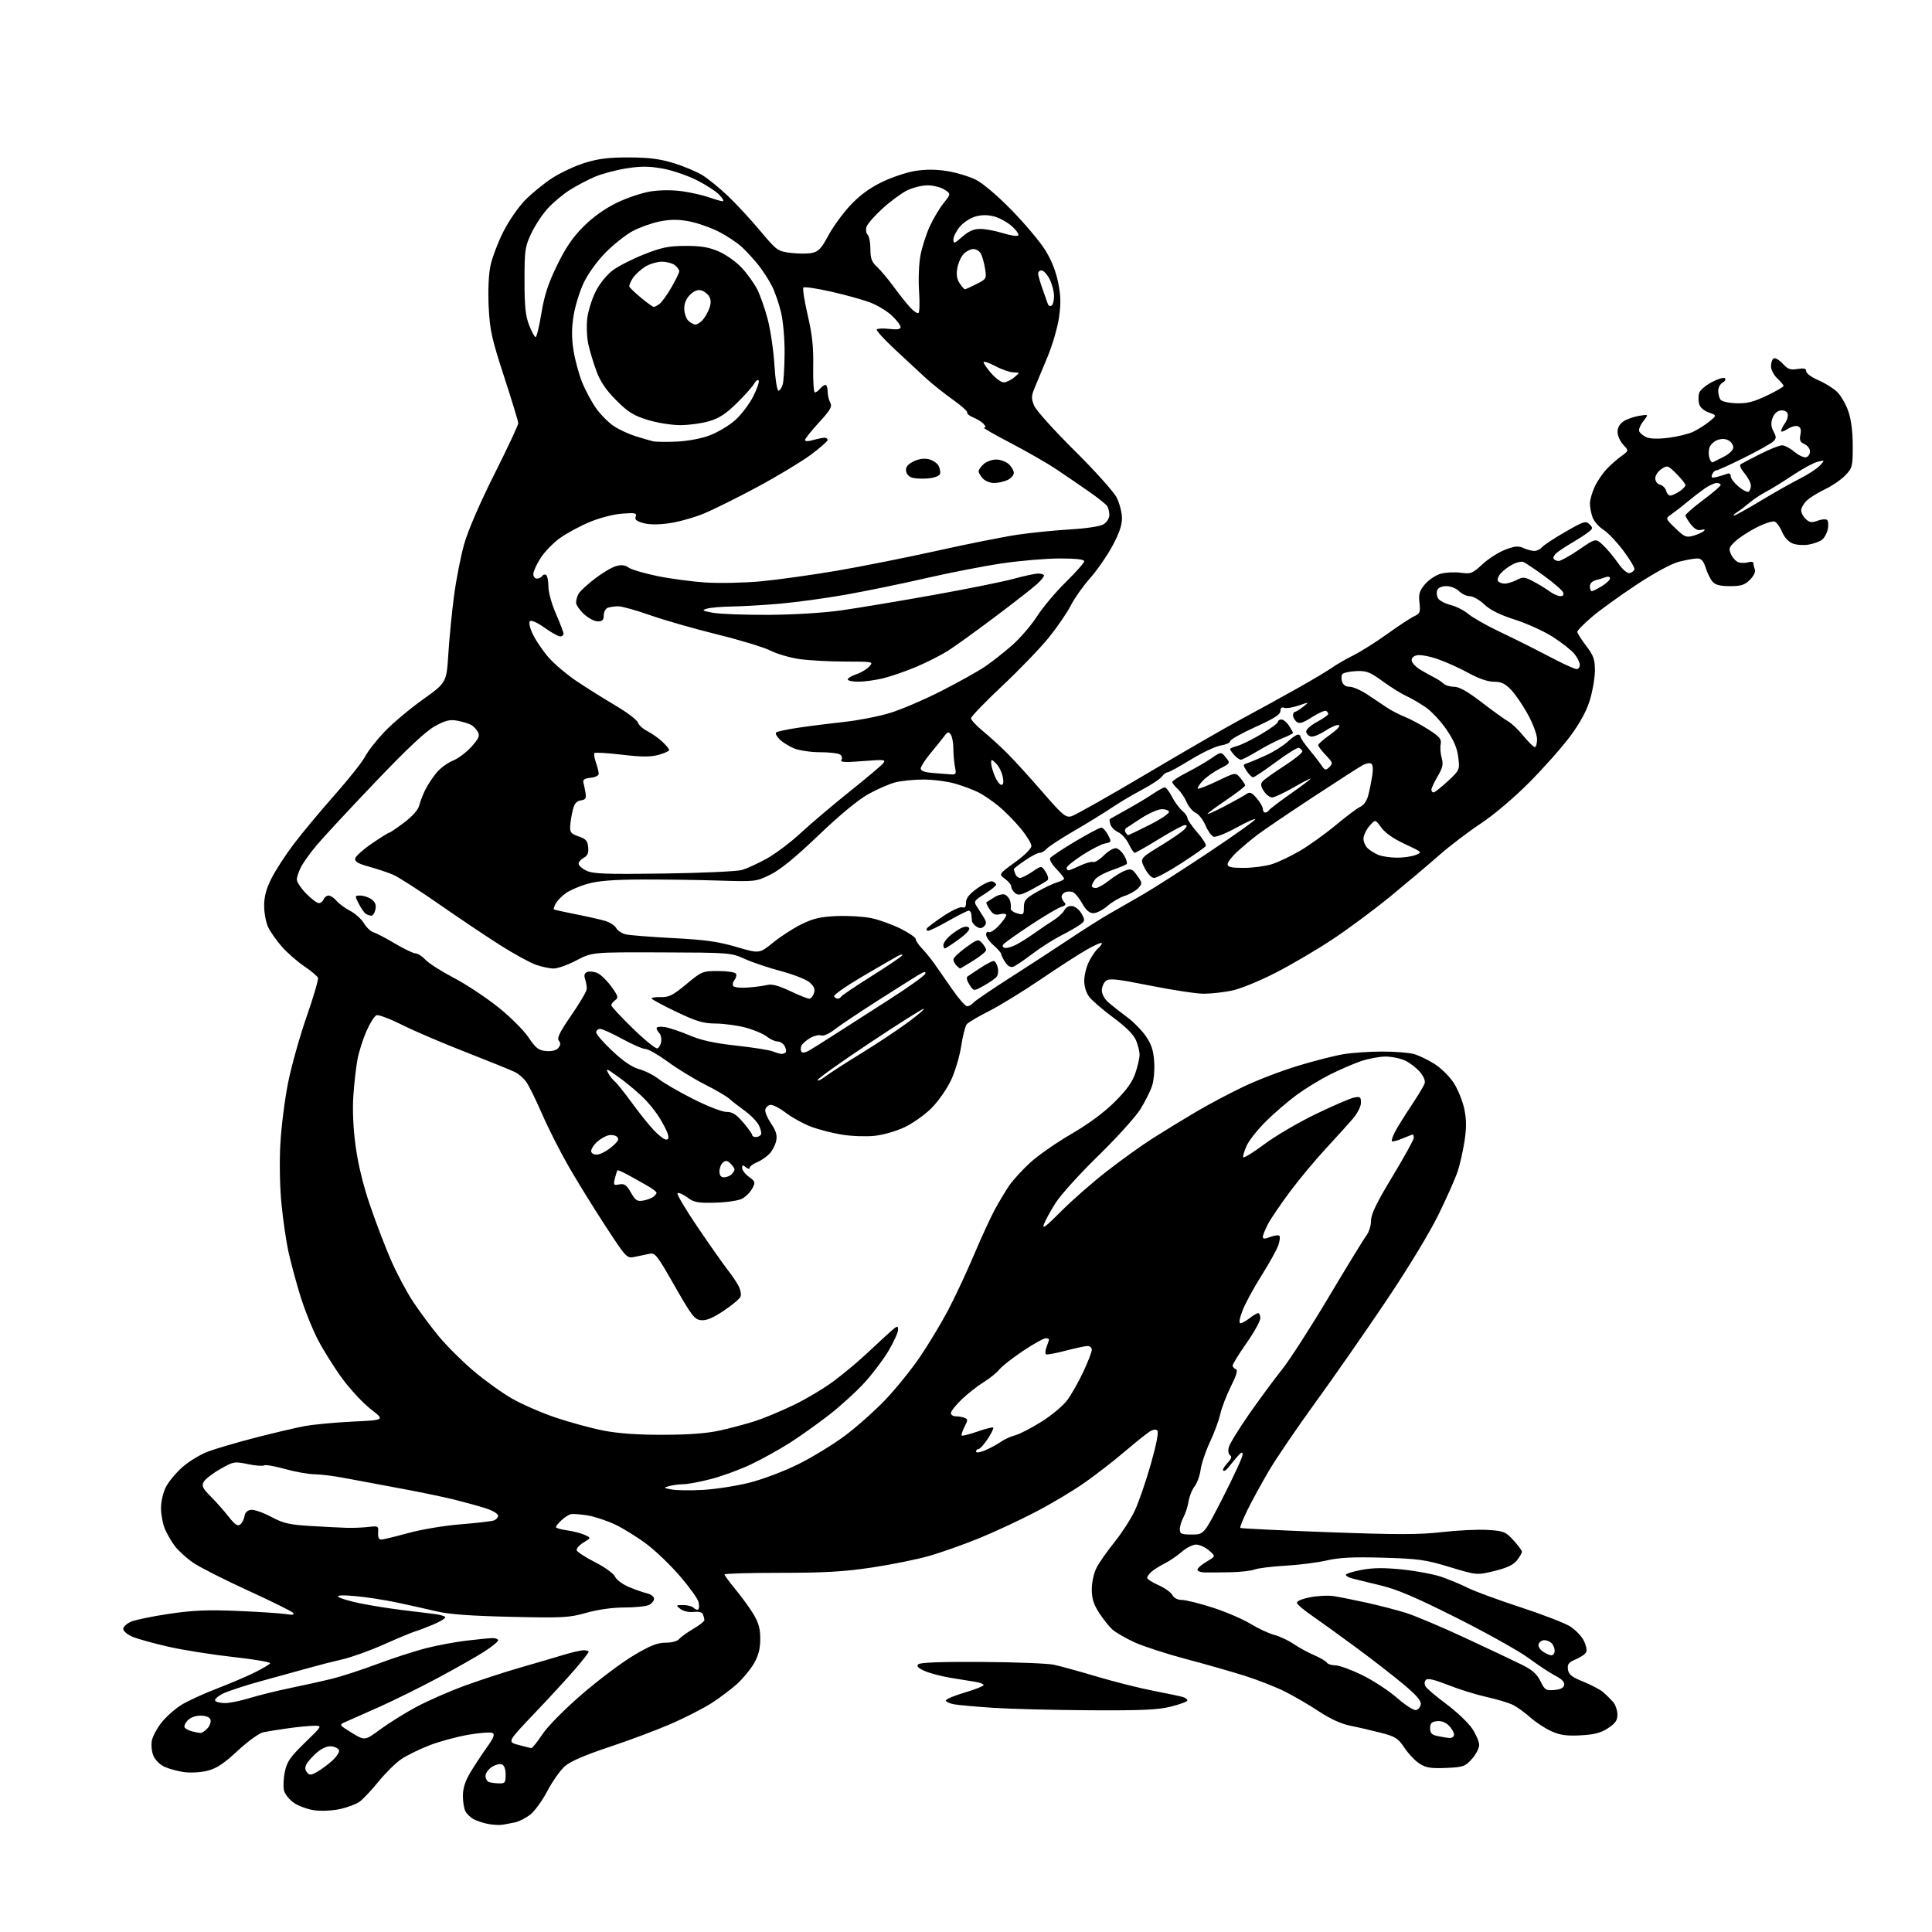 <?xml version="1.0" encoding="UTF-8" standalone="no"?>
<svg 
  version="1.1" 
  xmlns="http://www.w3.org/2000/svg" 
  xmlns:xlink="http://www.w3.org/1999/xlink" 
  xmlns:svg="http://www.w3.org/2000/svg"
  xmlns:rdf="http://www.w3.org/1999/02/22-rdf-syntax-ns#"
  xmlns:cc="http://creativecommons.org/ns#"
  xmlns:dc="http://purl.org/dc/elements/1.1/"
  viewBox="0 0 768 768"
  width="768"
  height="768"
>
<style>svg {background-color: white; }</style>"
<path stroke="none" fill="black" fill-rule="evenodd" d="M199.75,725.36C198.51,725.56 195.93,725.42 194.00,725.05C192.07,724.67 189.50,723.83 188.27,723.16C187.05,722.50 185.59,721.09 185.02,720.04C184.46,718.99 184.00,716.19 184.01,713.82C184.02,710.81 184.93,707.98 187.02,704.50C188.67,701.75 191.61,697.28 193.56,694.57C196.25,690.82 196.78,689.46 195.77,688.89C195.04,688.49 190.70,688.80 186.12,689.60C181.54,690.39 174.58,692.29 170.64,693.82C166.71,695.35 161.69,697.82 159.49,699.30C157.30,700.79 153.25,704.78 150.50,708.17C147.75,711.55 144.38,715.15 143.00,716.16C141.62,717.18 138.03,718.52 135.00,719.16C131.88,719.81 127.47,720.00 124.82,719.60C122.25,719.22 118.68,717.91 116.89,716.70C115.10,715.49 113.32,713.30 112.92,711.82C112.53,710.35 112.67,706.97 113.23,704.32C114.09,700.25 115.34,698.45 121.20,692.75C128.16,686.00 128.16,686.00 124.83,686.02C123.00,686.03 118.35,686.48 114.50,687.02C110.65,687.56 106.21,688.28 104.62,688.61C103.03,688.95 98.52,692.21 94.47,695.96C88.94,701.09 86.06,703.00 82.48,703.90C79.80,704.58 75.77,704.80 73.13,704.43C70.58,704.07 67.08,703.12 65.34,702.31C63.59,701.51 61.64,699.55 60.97,697.92C60.30,696.31 60.03,693.60 60.37,691.89C60.71,690.19 62.43,686.98 64.20,684.75C65.96,682.52 69.43,679.42 71.89,677.85C74.36,676.29 80.68,673.36 85.94,671.35C91.20,669.33 98.05,666.42 101.18,664.86C104.30,663.31 107.09,661.66 107.38,661.20C107.66,660.74 101.06,659.60 92.70,658.68C84.34,657.76 72.75,655.92 66.95,654.60C61.15,653.28 54.74,651.50 52.70,650.65C50.62,649.78 49.00,648.40 49.00,647.50C49.00,646.62 50.46,645.31 52.25,644.58C54.04,643.86 60.85,642.47 67.39,641.50C76.70,640.12 82.55,639.88 94.39,640.37C102.70,640.72 111.30,641.27 113.50,641.61C116.49,642.06 117.23,641.93 116.41,641.07C115.81,640.44 107.71,636.44 98.41,632.18C89.11,627.93 79.38,622.99 76.78,621.20C74.18,619.41 70.94,616.47 69.56,614.67C68.19,612.87 66.37,609.74 65.53,607.73C64.69,605.71 64.00,602.01 64.00,599.49C64.00,596.93 64.86,593.24 65.96,591.08C67.04,588.97 70.01,585.40 72.56,583.16C75.12,580.91 79.69,578.14 82.72,577.01C85.75,575.87 94.14,573.41 101.36,571.54C108.59,569.67 117.42,567.59 121.00,566.92C124.58,566.25 133.23,565.44 140.24,565.10C152.99,564.50 152.99,564.50 147.49,560.25C144.47,557.92 139.40,552.50 136.22,548.22C133.04,543.93 128.59,536.84 126.32,532.46C124.06,528.08 120.85,520.00 119.19,514.50C117.53,509.00 115.48,501.35 114.64,497.50C113.79,493.65 112.57,485.32 111.93,479.00C111.24,472.16 111.04,462.44 111.43,455.00C111.79,448.12 113.19,437.03 114.53,430.34C115.88,423.65 119.20,411.80 121.93,404.01C124.65,396.22 126.66,389.32 126.40,388.67C126.14,388.03 123.67,385.96 120.90,384.08C118.14,382.20 114.15,378.71 112.04,376.31C109.93,373.91 107.48,370.43 106.60,368.57C105.72,366.72 105.00,362.89 105.00,360.07C105.00,356.38 105.83,353.31 107.95,349.10C109.57,345.89 113.59,339.71 116.88,335.38C120.17,331.05 127.44,322.32 133.04,316.00C138.63,309.68 144.07,302.82 145.12,300.76C146.17,298.70 149.61,294.30 152.76,290.97C155.92,287.64 162.78,281.86 168.00,278.13C177.50,271.34 177.50,271.34 178.22,259.92C178.62,253.64 179.64,243.23 180.49,236.79C181.34,230.35 183.15,221.12 184.51,216.29C186.03,210.91 190.68,200.14 196.52,188.50C201.76,178.05 206.04,168.93 206.02,168.23C206.01,167.53 203.48,159.21 200.39,149.73C195.44,134.53 194.72,131.26 194.26,122.00C193.95,115.60 194.22,109.24 194.95,105.71C195.62,102.52 197.90,96.44 200.03,92.21C202.16,87.97 206.06,82.30 208.70,79.60C211.34,76.91 216.18,72.95 219.46,70.82C222.74,68.68 228.59,65.95 232.46,64.74C237.86,63.07 241.95,62.56 250.00,62.58C258.00,62.61 262.26,63.15 267.88,64.87C271.93,66.12 277.11,68.31 279.38,69.74C281.64,71.17 286.15,74.85 289.38,77.92C292.62,80.99 298.35,87.18 302.12,91.68C308.82,99.67 309.10,99.87 314.38,100.53C317.36,100.90 321.18,100.90 322.88,100.53C325.37,99.98 326.59,98.67 329.23,93.71C331.03,90.34 334.91,84.97 337.86,81.79C341.53,77.82 345.45,74.90 350.36,72.48C354.28,70.54 360.31,68.51 363.74,67.96C367.99,67.28 372.09,67.30 376.60,68.02C380.23,68.60 385.36,70.16 387.99,71.49C390.77,72.90 396.68,77.93 402.13,83.53C407.28,88.81 413.22,95.84 415.32,99.14C417.80,103.03 419.64,107.55 420.57,112.02C421.69,117.38 421.78,120.51 420.98,126.14C420.42,130.12 418.35,137.23 416.38,141.94C414.41,146.65 412.11,152.17 411.27,154.21C409.95,157.38 409.92,158.41 411.06,161.21C411.79,163.03 418.94,171.00 427.07,179.05C435.15,187.05 442.71,195.46 443.88,197.76C445.04,200.05 446.00,203.76 446.00,206.01C446.00,208.89 444.83,212.22 442.05,217.30C439.87,221.26 435.89,226.97 433.19,230.00C430.49,233.03 427.11,237.82 425.68,240.65C424.24,243.48 420.34,249.19 417.00,253.34C413.65,257.50 405.31,266.16 398.46,272.60C391.61,279.03 386.00,284.85 386.00,285.53C386.00,286.20 388.13,288.50 390.73,290.63C393.33,292.76 397.71,296.76 400.48,299.52C403.24,302.29 409.51,309.18 414.41,314.84C422.31,323.96 423.61,325.06 425.83,324.51C427.21,324.16 440.62,316.59 455.63,307.69C470.63,298.78 487.77,288.90 493.70,285.72C499.64,282.54 509.47,277.14 515.54,273.72C521.61,270.30 527.91,266.55 529.54,265.38C531.17,264.21 534.98,262.02 538.00,260.50C541.02,258.98 547.13,255.13 551.57,251.93C556.02,248.73 560.79,245.60 562.19,244.96C564.46,243.93 564.68,243.35 564.26,239.60C563.87,236.12 564.24,234.87 566.46,232.23C567.93,230.49 570.74,228.61 572.71,228.07C574.68,227.52 578.25,227.35 580.64,227.67C584.67,228.23 585.29,227.99 589.30,224.29C591.67,222.10 595.74,219.50 598.34,218.51C602.14,217.06 603.55,216.93 605.58,217.85C606.96,218.48 608.92,219.00 609.92,219.00C610.93,219.00 612.30,218.34 612.97,217.53C613.64,216.73 617.80,213.98 622.21,211.44C629.54,207.21 630.38,206.95 631.82,208.39C633.27,209.84 633.24,210.11 631.45,211.51C630.38,212.35 627.48,214.23 625.00,215.69C622.52,217.15 619.72,219.00 618.77,219.80C617.82,220.61 617.29,221.66 617.58,222.13C617.88,222.61 618.79,223.00 619.60,223.00C620.42,223.00 624.07,220.96 627.71,218.47C634.32,213.94 634.32,213.94 637.26,216.72C638.88,218.25 641.54,221.44 643.19,223.81C644.96,226.36 646.82,227.99 647.75,227.81C648.62,227.64 649.50,226.99 649.71,226.37C649.92,225.74 647.93,222.38 645.29,218.89C642.66,215.40 639.06,211.63 637.30,210.52C635.54,209.41 633.63,207.20 633.05,205.60C632.47,204.01 632.01,201.53 632.02,200.10C632.03,198.67 632.89,195.70 633.91,193.50C634.94,191.30 637.07,188.15 638.64,186.49C640.21,184.84 642.85,182.51 644.50,181.32C647.50,179.16 647.50,179.16 645.25,176.77C644.01,175.45 643.00,173.17 643.00,171.71C643.00,170.00 643.86,168.48 645.39,167.48C646.71,166.61 649.50,165.63 651.60,165.29C655.40,164.67 655.40,164.67 653.26,167.40C652.08,168.90 651.34,170.71 651.61,171.43C651.89,172.14 653.15,173.20 654.42,173.78C655.91,174.46 659.07,174.55 663.23,174.03C666.80,173.59 671.24,172.50 673.11,171.61C674.97,170.72 677.85,168.90 679.50,167.56C682.50,165.12 682.50,165.12 679.24,163.96C677.21,163.23 675.77,161.93 675.40,160.47C675.08,159.19 675.10,157.27 675.44,156.20C675.78,155.12 678.04,153.19 680.47,151.90C682.90,150.61 685.25,149.92 685.69,150.36C686.13,150.79 685.70,151.59 684.74,152.12C683.78,152.66 683.01,154.09 683.02,155.30C683.02,156.51 683.40,158.09 683.86,158.80C684.34,159.56 686.94,160.18 690.09,160.30C694.37,160.46 696.91,159.83 702.25,157.30C705.96,155.54 709.00,153.80 709.00,153.42C709.00,153.04 707.88,151.69 706.50,150.41C705.12,149.14 704.00,146.98 704.00,145.61C704.00,144.24 704.47,142.83 705.05,142.47C705.63,142.11 707.23,143.04 708.62,144.53C710.70,146.78 711.71,147.15 714.56,146.68C717.18,146.26 718.00,146.48 718.00,147.60C718.00,148.41 720.14,149.98 722.75,151.10C725.36,152.22 728.73,154.30 730.22,155.73C731.72,157.15 733.74,160.61 734.71,163.41C735.87,166.75 736.48,171.49 736.49,177.18C736.50,185.45 736.36,186.02 733.54,188.96C731.90,190.67 728.30,193.14 725.54,194.45C722.77,195.77 719.49,197.80 718.25,198.96C717.01,200.13 716.00,201.89 716.00,202.88C716.00,203.88 716.84,205.45 717.86,206.37C719.34,207.72 720.27,207.85 722.44,207.02C723.94,206.45 725.63,206.27 726.18,206.61C726.74,206.96 726.93,208.60 726.60,210.26C726.26,211.93 725.21,213.87 724.25,214.58C723.29,215.30 720.90,216.16 718.96,216.49C717.01,216.83 714.17,216.64 712.66,216.06C710.96,215.41 709.34,213.65 708.42,211.46C707.60,209.51 706.27,207.66 705.45,207.34C704.64,207.03 701.44,208.06 698.34,209.63C695.23,211.20 691.41,213.68 689.83,215.16C687.28,217.54 687.09,218.11 688.14,220.40C688.78,221.81 690.14,223.23 691.15,223.55C692.17,223.87 693.90,223.85 695.00,223.50C696.10,223.15 697.00,223.31 697.00,223.85C697.00,224.39 697.27,225.53 697.59,226.37C697.94,227.28 697.14,228.95 695.64,230.46C693.54,232.55 692.14,233.00 687.70,233.00C683.82,233.00 681.88,232.51 680.78,231.25C679.94,230.29 678.71,227.81 678.05,225.75C677.14,222.91 676.31,222.00 674.64,222.00C673.43,222.00 670.17,222.59 667.41,223.30C664.35,224.10 657.72,227.69 650.44,232.50C643.87,236.84 635.91,242.59 632.75,245.29C629.59,247.99 627.00,250.63 627.00,251.16C627.00,251.69 628.58,254.18 630.50,256.70C633.47,260.60 634.00,262.08 634.00,266.54C634.00,269.43 633.09,274.74 631.98,278.34C630.63,282.70 628.02,287.50 624.16,292.70C620.97,297.00 613.67,305.24 607.93,311.01C601.80,317.17 593.83,323.93 588.61,327.38C583.73,330.61 576.30,336.26 572.11,339.94C567.93,343.63 559.26,350.94 552.85,356.21C546.44,361.47 536.09,369.16 529.85,373.30C523.61,377.45 513.32,383.49 506.99,386.73C500.52,390.04 492.89,393.15 489.57,393.81C486.32,394.47 481.38,395.01 478.58,395.02C475.79,395.04 466.23,393.60 457.34,391.82C443.79,389.12 440.93,388.81 439.59,389.92C438.72,390.65 438.00,392.37 438.00,393.74C438.00,395.21 439.12,397.20 440.75,398.61C442.26,399.91 445.51,402.46 447.97,404.27C450.44,406.08 453.78,409.46 455.41,411.78C457.66,414.97 458.47,417.41 458.80,421.89C459.04,425.16 458.67,429.50 457.97,431.64C457.27,433.76 455.16,437.98 453.27,441.00C451.38,444.02 443.84,452.35 436.51,459.50C429.18,466.65 421.56,475.08 419.58,478.23C417.59,481.38 415.50,485.20 414.94,486.73C414.17,488.80 415.87,487.51 421.68,481.64C425.96,477.31 434.19,470.09 439.98,465.59C445.76,461.08 454.10,455.11 458.50,452.33C462.90,449.54 470.53,444.88 475.45,441.97C480.37,439.06 488.92,434.53 494.45,431.90C499.98,429.27 509.77,425.53 516.22,423.59C522.67,421.64 530.77,419.59 534.22,419.03C537.67,418.47 544.55,418.01 549.50,418.01C554.45,418.01 560.09,418.45 562.03,418.99C563.98,419.53 567.70,421.32 570.30,422.97C572.92,424.64 576.34,428.04 577.97,430.61C579.59,433.16 581.44,437.78 582.09,440.87C582.96,445.07 582.98,448.31 582.17,453.61C581.56,457.53 580.34,462.93 579.46,465.61C578.57,468.30 575.16,476.00 571.87,482.73C568.32,490.00 559.82,504.01 550.94,517.23C542.71,529.48 530.09,547.60 522.90,557.50C515.70,567.40 507.43,579.55 504.51,584.50C501.59,589.45 497.72,596.52 495.90,600.22C494.09,603.91 492.80,607.13 493.05,607.37C493.30,607.60 508.92,608.36 527.76,609.06C555.67,610.09 564.09,610.08 573.26,609.03C579.44,608.32 587.59,607.93 591.38,608.17C597.78,608.58 598.49,608.86 601.63,612.29C603.48,614.31 605.00,616.37 605.00,616.85C605.00,617.33 604.11,618.87 603.02,620.25C601.60,622.06 599.04,623.27 594.06,624.49C587.09,626.19 587.09,626.19 576.29,622.93C566.59,619.99 563.92,619.62 549.79,619.21C537.84,618.87 532.46,619.14 527.29,620.32C523.56,621.17 516.19,622.11 510.91,622.40C505.64,622.69 500.18,623.36 498.78,623.89C497.38,624.43 492.92,624.93 488.87,625.00C484.81,625.08 480.26,625.11 478.75,625.07C477.24,625.03 476.00,624.53 476.00,623.97C476.00,623.40 477.64,621.97 479.64,620.78C483.28,618.64 483.28,618.64 480.58,616.32C479.10,615.04 476.80,614.00 475.48,614.00C474.15,614.00 471.59,615.29 469.78,616.86C467.98,618.44 464.93,620.51 463.00,621.48C461.07,622.45 458.71,623.93 457.75,624.78C456.79,625.62 456.00,626.72 456.00,627.21C456.00,627.71 458.02,629.01 460.49,630.10C462.95,631.19 465.45,632.96 466.02,634.04C466.67,635.26 468.11,636.00 469.83,636.00C471.34,636.00 476.84,637.37 482.04,639.04C487.24,640.72 493.98,643.60 497.00,645.44C500.02,647.29 504.30,649.28 506.50,649.88C508.70,650.47 512.19,652.11 514.25,653.51C516.31,654.92 519.97,656.92 522.39,657.95C524.80,658.99 527.08,660.32 527.45,660.92C527.82,661.51 529.35,662.00 530.86,662.00C532.36,662.00 537.17,663.76 541.55,665.91C545.92,668.05 552.14,672.13 555.37,674.96C558.59,677.79 561.97,679.96 562.87,679.79C563.76,679.62 564.63,678.58 564.78,677.49C564.99,676.07 562.99,673.76 557.78,669.43C553.78,666.09 545.33,659.53 539.00,654.86C532.67,650.19 524.92,644.60 521.77,642.43C518.62,640.27 515.83,637.96 515.58,637.31C515.28,636.55 517.09,635.71 520.60,634.98C523.62,634.35 527.98,634.14 530.30,634.50C532.61,634.86 538.55,636.06 543.50,637.15C548.45,638.25 555.42,640.06 559.00,641.19C562.58,642.31 573.15,646.78 582.50,651.13C591.85,655.47 601.98,660.26 605.00,661.77C609.12,663.81 610.97,665.46 612.36,668.30C614.06,671.79 614.52,672.08 617.85,671.80C620.32,671.60 621.59,670.96 621.80,669.80C622.02,668.68 620.84,667.45 618.31,666.15C616.22,665.07 611.43,661.92 607.67,659.14C603.92,656.36 591.07,649.18 579.12,643.17C562.47,634.81 555.31,631.76 548.45,630.13C543.53,628.96 538.49,627.72 537.25,627.38C536.01,627.04 535.00,626.42 535.00,626.00C535.00,625.57 537.81,624.70 541.25,624.05C545.83,623.19 550.17,623.15 557.50,623.90C563.00,624.47 569.99,625.79 573.02,626.83C576.06,627.88 580.78,629.85 583.52,631.22C586.26,632.59 595.70,636.06 604.50,638.93C613.30,641.81 622.17,645.24 624.22,646.57C626.27,647.90 628.66,650.38 629.54,652.09C630.42,653.79 630.89,655.84 630.59,656.64C630.28,657.44 628.43,658.76 626.48,659.57C623.55,660.80 623.00,661.49 623.28,663.60C623.56,665.66 624.74,666.61 629.40,668.50C632.57,669.79 636.13,671.67 637.30,672.67C638.47,673.68 640.21,675.40 641.18,676.50C642.14,677.60 642.94,679.85 642.95,681.50C642.97,683.87 642.19,685.02 639.24,686.96C636.38,688.85 633.83,689.52 628.38,689.82C622.82,690.12 620.26,689.77 616.75,688.22C614.28,687.12 610.51,684.66 608.38,682.75C606.24,680.84 603.15,678.59 601.50,677.76C599.85,676.93 595.12,675.50 591.00,674.59C586.88,673.68 579.98,671.54 575.69,669.83C570.27,667.68 567.56,667.04 566.83,667.77C566.22,668.38 566.14,669.43 566.65,670.34C567.12,671.18 570.85,674.35 574.93,677.38C579.01,680.42 583.63,684.79 585.18,687.10C586.73,689.41 588.00,692.35 588.00,693.63C588.00,694.92 586.70,697.43 585.10,699.21C582.41,702.23 581.70,702.47 574.85,702.78C568.90,703.04 566.91,702.73 564.38,701.14C562.66,700.07 559.94,697.23 558.34,694.84C555.74,690.98 554.72,690.32 548.96,688.82C545.41,687.90 539.98,686.64 536.89,686.03C533.22,685.30 528.90,683.35 524.39,680.37C520.60,677.86 514.58,674.34 511.00,672.53C507.43,670.72 500.23,667.88 495.00,666.22C489.77,664.56 479.21,661.54 471.53,659.51C463.84,657.48 454.63,654.49 451.05,652.87C447.47,651.24 443.46,648.92 442.13,647.71C440.80,646.49 438.43,643.50 436.86,641.05C434.72,637.73 434.00,635.39 434.00,631.76C434.00,628.98 434.81,625.34 435.90,623.21C436.94,621.17 440.15,616.58 443.04,613.00C445.92,609.42 449.55,603.80 451.10,600.50C452.65,597.20 455.51,588.90 457.46,582.05C459.68,574.21 460.65,569.25 460.05,568.65C459.45,568.05 458.25,568.26 456.80,569.21C455.54,570.05 451.08,573.63 446.90,577.19C442.72,580.74 435.70,586.19 431.29,589.29C426.89,592.40 418.16,597.62 411.89,600.90C405.63,604.18 395.51,608.90 389.42,611.39C383.33,613.88 374.41,617.05 369.60,618.44C364.80,619.84 354.48,621.93 346.68,623.10C335.49,624.77 327.81,625.22 310.25,625.22C298.01,625.22 288.00,625.51 288.00,625.87C288.00,626.22 290.04,628.99 292.53,632.01C295.02,635.03 298.23,639.48 299.66,641.90C301.62,645.22 302.25,647.62 302.21,651.67C302.18,655.55 301.46,658.24 299.64,661.36C298.25,663.73 295.24,667.35 292.96,669.42C290.68,671.48 286.17,674.87 282.94,676.96C279.71,679.05 272.44,682.77 266.78,685.24C261.13,687.70 250.04,691.85 242.15,694.47C232.44,697.70 226.75,700.16 224.53,702.11C222.73,703.69 219.60,708.13 217.58,711.97C215.56,715.82 212.47,720.07 210.70,721.41C208.94,722.75 206.26,724.10 204.75,724.42C203.24,724.74 200.99,725.16 199.75,725.36zM198.25,708.92C200.75,708.99 201.00,708.67 201.00,705.47C201.00,703.24 200.44,701.72 199.49,701.36C198.66,701.04 196.86,701.51 195.49,702.41C194.12,703.31 193.00,704.90 193.00,705.94C193.00,706.98 193.56,708.06 194.25,708.34C194.94,708.62 196.74,708.88 198.25,708.92zM126.24,704.24C127.89,703.28 130.58,701.27 132.21,699.77C133.84,698.26 134.99,696.46 134.76,695.77C134.53,695.07 133.21,694.36 131.81,694.20C130.20,694.00 128.13,694.86 126.12,696.55C124.38,698.02 122.48,700.10 121.91,701.17C121.16,702.57 121.20,703.53 122.04,704.55C123.06,705.78 123.65,705.74 126.24,704.24zM211.20,694.90C211.58,694.96 213.54,692.52 215.55,689.50C217.69,686.27 224.17,679.69 231.19,673.62C237.79,667.91 247.05,660.94 251.78,658.12C258.46,654.14 261.30,653.00 264.56,653.00C267.01,653.00 269.26,652.40 269.96,651.55C270.63,650.75 273.16,648.93 275.58,647.50C278.01,646.08 280.00,644.52 280.00,644.04C280.00,643.56 279.76,642.54 279.47,641.79C279.13,640.89 277.81,640.54 275.72,640.77C273.85,640.98 271.66,640.49 270.50,639.60C268.57,638.12 268.61,638.06 271.55,638.03C273.23,638.01 275.13,638.53 275.78,639.18C276.43,639.83 277.25,640.08 277.60,639.73C277.95,639.38 277.98,638.04 277.66,636.76C277.33,635.48 274.07,630.93 270.40,626.65C266.74,622.37 260.77,616.62 257.15,613.88C253.52,611.14 247.85,607.60 244.53,606.03C241.21,604.46 236.25,602.82 233.50,602.39C230.75,601.96 227.82,601.73 227.00,601.89C226.18,602.05 224.49,603.11 223.25,604.26C222.01,605.41 221.00,606.66 221.00,607.04C221.00,607.42 222.97,608.00 225.37,608.33C227.78,608.66 230.93,609.47 232.37,610.12C235.00,611.32 235.00,611.32 231.93,613.19C230.24,614.22 229.03,615.61 229.26,616.28C229.48,616.95 232.77,619.08 236.58,621.02C240.49,623.01 243.92,625.50 244.48,626.74C245.01,627.96 247.49,629.80 249.98,630.85C252.46,631.89 255.74,633.04 257.25,633.39C258.76,633.75 260.00,634.69 260.00,635.48C260.00,636.28 259.13,637.40 258.07,637.96C257.00,638.53 252.64,639.00 248.38,639.00C243.53,639.00 237.81,639.79 233.09,641.11C226.14,643.07 223.84,643.19 203.03,642.71C187.06,642.35 178.46,641.71 173.50,640.53C169.65,639.62 162.59,638.04 157.82,637.03C153.04,636.01 145.61,634.87 141.32,634.48C136.15,634.02 133.84,634.12 134.50,634.77C135.05,635.32 138.88,636.46 143.00,637.32C147.12,638.17 154.55,639.36 159.50,639.97C164.45,640.57 170.41,641.30 172.75,641.59C175.09,641.88 177.00,642.49 177.00,642.94C177.00,643.39 174.86,644.66 172.25,645.76C169.64,646.87 166.38,648.11 165.00,648.52C163.62,648.93 158.08,651.24 152.67,653.66C147.26,656.08 139.84,658.75 136.17,659.60C132.50,660.44 126.58,661.96 123.00,662.97C119.42,663.98 111.10,666.27 104.50,668.07C97.90,669.86 90.80,672.17 88.71,673.20C86.63,674.23 85.20,675.51 85.52,676.04C85.85,676.57 87.62,677.00 89.45,677.00C91.29,677.00 95.69,676.11 99.22,675.01C102.76,673.92 110.01,672.13 115.33,671.03C120.65,669.94 128.04,668.30 131.75,667.40C135.46,666.50 143.68,663.82 150.00,661.46C156.32,659.10 165.10,656.25 169.50,655.14C173.90,654.03 181.10,652.70 185.50,652.17C189.90,651.65 194.51,651.20 195.75,651.17C196.99,651.15 198.00,651.55 198.00,652.07C198.00,652.60 195.46,654.65 192.36,656.63C189.26,658.61 181.00,663.30 173.99,667.04C166.99,670.78 156.59,675.93 150.88,678.48C145.17,681.03 139.19,683.68 137.59,684.38C134.68,685.63 134.68,685.63 139.84,688.81C145.01,691.99 145.01,691.99 151.16,687.46C154.53,684.98 160.94,680.98 165.40,678.58C169.85,676.18 178.45,672.40 184.50,670.18C190.55,667.96 200.45,664.72 206.50,662.98C212.55,661.24 220.32,658.95 223.77,657.91C227.22,656.86 230.93,656.00 232.02,656.00C233.11,656.00 234.00,656.28 234.00,656.61C234.00,656.95 231.64,659.99 228.75,663.36C225.86,666.74 218.58,674.66 212.57,680.97C201.64,692.44 201.64,692.44 206.07,693.62C208.51,694.27 210.81,694.85 211.20,694.90zM576.25,690.88C577.21,690.95 578.00,690.33 578.00,689.50C578.00,688.67 577.07,687.07 575.94,685.94C574.64,684.64 572.89,683.99 571.19,684.19C569.07,684.43 568.50,685.03 568.50,686.99C568.50,688.95 569.14,689.62 571.50,690.12C573.15,690.47 575.29,690.82 576.25,690.88zM79.60,688.88C80.20,688.95 81.49,688.12 82.47,687.04C83.44,685.96 83.98,684.38 83.65,683.54C83.28,682.57 81.80,682.00 79.69,682.00C77.57,682.00 75.63,682.75 74.48,684.02C73.37,685.25 73.01,686.39 73.57,686.93C74.08,687.41 75.40,688.02 76.50,688.29C77.60,688.55 78.99,688.82 79.60,688.88zM433.29,679.86C419.11,679.78 401.88,679.34 395.00,678.90C388.12,678.45 381.04,677.81 379.25,677.49C377.46,677.17 376.00,676.48 376.00,675.96C376.00,675.44 379.38,674.02 383.50,672.81C387.62,671.59 391.00,670.26 391.00,669.84C391.00,669.43 389.54,668.85 387.75,668.56C385.96,668.26 381.57,667.56 378.00,666.98C374.43,666.41 369.80,665.20 367.72,664.30C365.00,663.13 364.24,662.36 365.02,661.58C365.75,660.86 374.08,660.55 390.31,660.65C403.61,660.73 416.52,661.23 419.00,661.77C421.48,662.30 429.12,664.41 436.00,666.46C442.88,668.51 453.00,671.06 458.50,672.12C464.00,673.18 469.29,674.30 470.25,674.59C471.21,674.89 472.00,675.50 472.00,675.95C472.00,676.39 469.10,677.49 465.54,678.38C460.33,679.69 454.12,679.97 433.29,679.86zM616.72,658.00C617.43,658.00 618.00,657.19 618.00,656.20C618.00,655.21 617.46,653.86 616.80,653.20C616.14,652.54 614.84,652.00 613.91,652.00C612.98,652.00 611.96,652.66 611.65,653.47C611.32,654.32 612.00,655.59 613.26,656.47C614.46,657.31 616.02,658.00 616.72,658.00zM151.49,612.00C152.24,612.00 157.05,610.85 162.18,609.44C167.34,608.01 176.59,606.46 182.91,605.95C189.18,605.45 195.14,604.77 196.16,604.45C197.17,604.13 198.00,603.26 198.00,602.51C198.00,601.77 195.86,600.47 193.25,599.63C190.64,598.78 184.90,597.20 180.50,596.10C176.10,595.01 165.97,592.92 158.00,591.46C150.03,590.00 140.35,588.19 136.50,587.45C132.65,586.71 127.50,586.08 125.06,586.05C122.62,586.02 117.33,585.08 113.31,583.95C109.28,582.82 105.53,582.17 104.98,582.51C104.42,582.86 101.50,582.62 98.48,582.00C93.18,580.90 92.80,580.97 87.49,584.01C84.46,585.74 81.52,588.02 80.96,589.08C80.10,590.68 80.57,591.66 83.71,594.81C85.80,596.90 89.00,600.52 90.84,602.85C93.46,606.16 94.48,606.85 95.53,605.97C96.27,605.36 97.02,603.87 97.19,602.68C97.38,601.31 98.33,600.38 99.73,600.18C100.96,600.01 104.56,601.25 107.73,602.93C112.67,605.56 114.94,606.09 123.50,606.61C129.00,606.94 135.53,607.27 138.00,607.34C140.47,607.40 144.30,607.24 146.50,606.98C150.35,606.52 150.49,606.61 150.31,609.25C150.19,611.00 150.62,612.00 151.49,612.00zM473.80,610.00C478.60,610.00 478.60,610.00 486.30,594.94C490.53,586.66 493.99,579.12 493.97,578.19C493.94,576.94 493.29,577.28 491.44,579.50C490.07,581.15 488.47,583.09 487.87,583.82C487.28,584.54 486.54,584.88 486.23,584.56C485.92,584.25 486.67,582.92 487.90,581.60C489.46,579.94 489.80,578.99 488.99,578.50C488.32,578.08 488.10,576.75 488.45,575.33C488.79,573.97 492.42,568.06 496.51,562.18C500.60,556.31 506.47,548.35 509.55,544.50C512.63,540.65 521.04,527.60 528.24,515.50C535.45,503.40 542.17,492.43 543.17,491.12C544.18,489.80 545.00,487.17 545.00,485.26C545.00,482.67 547.16,478.20 553.50,467.71C558.17,459.97 562.00,453.05 562.00,452.32C562.00,451.59 561.83,451.00 561.62,451.00C561.41,451.00 559.57,451.70 557.51,452.56C555.46,453.42 553.57,453.91 553.32,453.65C553.06,453.40 553.59,451.76 554.49,450.01C555.40,448.26 558.28,443.61 560.90,439.67C563.53,435.73 565.95,431.72 566.29,430.78C566.68,429.71 565.99,427.95 564.47,426.15C563.12,424.55 560.49,422.51 558.61,421.62C556.73,420.73 553.20,420.00 550.76,420.00C548.31,420.00 543.88,420.84 540.91,421.86C537.93,422.88 532.35,425.31 528.50,427.25C524.65,429.19 518.74,432.82 515.36,435.31C511.99,437.80 506.56,442.46 503.31,445.67C500.06,448.87 496.61,453.21 495.63,455.30C494.66,457.38 494.01,459.50 494.18,460.00C494.36,460.50 498.10,458.21 502.50,454.91C506.90,451.61 516.12,446.20 522.98,442.89C529.85,439.57 536.71,436.61 538.23,436.30C540.69,435.81 541.00,436.04 541.00,438.34C541.00,439.81 539.60,442.57 537.77,444.72C535.99,446.80 531.19,452.10 527.11,456.50C523.02,460.90 516.64,468.55 512.94,473.50C509.24,478.45 505.26,484.29 504.10,486.49C502.95,488.68 502.00,491.00 502.00,491.65C502.00,492.54 502.72,492.55 504.96,491.71C506.59,491.09 508.22,490.88 508.58,491.24C508.94,491.60 508.73,493.33 508.12,495.08C507.51,496.83 504.49,502.27 501.40,507.16C498.31,512.05 494.94,518.29 493.90,521.03C492.72,524.12 492.42,526.00 493.10,526.00C493.69,526.00 495.33,525.10 496.73,524.00C498.13,522.90 499.66,522.00 500.13,522.00C500.61,522.00 501.00,522.91 501.00,524.03C501.00,525.15 498.52,529.60 495.50,533.91C492.48,538.23 490.00,542.23 490.00,542.80C490.00,543.37 490.56,544.03 491.25,544.27C492.14,544.58 491.58,546.56 489.31,551.11C487.55,554.62 485.66,559.55 485.10,562.05C484.54,564.56 482.67,569.62 480.94,573.30C479.22,576.99 477.56,581.92 477.26,584.25C476.95,586.59 475.88,589.56 474.88,590.85C473.87,592.14 472.79,594.84 472.47,596.85C472.14,598.86 471.23,601.69 470.44,603.15C469.65,604.61 469.00,606.75 469.00,607.90C469.00,609.74 469.59,610.00 473.80,610.00zM279.50,592.25C284.45,591.97 292.70,590.69 297.83,589.41C303.09,588.09 311.60,584.88 317.33,582.04C322.92,579.27 331.33,574.12 336.02,570.61C340.70,567.09 347.90,560.67 352.02,556.35C356.13,552.03 362.26,544.44 365.63,539.50C369.00,534.55 374.02,526.23 376.79,521.00C379.55,515.77 384.19,505.88 387.10,499.00C390.01,492.12 393.73,484.02 395.36,481.00C396.99,477.98 399.57,473.66 401.10,471.40C402.63,469.15 406.43,464.98 409.53,462.15C412.63,459.31 419.97,454.20 425.84,450.79C432.71,446.80 438.84,442.27 443.08,438.05C447.84,433.32 450.13,430.13 451.33,426.57C452.25,423.86 453.00,420.58 453.00,419.29C453.00,418.00 452.36,415.40 451.58,413.53C450.64,411.30 447.59,408.23 442.68,404.60C438.56,401.56 434.25,397.87 433.10,396.40C431.78,394.72 431.00,392.28 431.00,389.83C431.00,387.68 431.87,384.22 432.93,382.14C433.99,380.07 435.56,377.78 436.43,377.06C437.29,376.34 438.00,375.38 438.00,374.93C438.00,374.48 435.38,375.59 432.19,377.39C428.99,379.20 420.63,384.59 413.60,389.37C406.58,394.15 397.36,399.81 393.11,401.94C388.86,404.08 384.90,406.43 384.30,407.16C383.70,407.90 382.69,411.85 382.07,415.94C381.44,420.03 379.59,426.17 377.95,429.60C376.32,433.02 372.85,437.94 370.24,440.54C367.63,443.14 362.86,446.52 359.64,448.06C356.32,449.65 351.12,451.14 347.64,451.51C344.26,451.86 338.45,451.66 334.73,451.05C331.00,450.45 325.47,449.03 322.44,447.89C319.41,446.76 314.88,444.27 312.38,442.36C309.88,440.45 307.09,439.03 306.18,439.20C305.27,439.38 304.38,440.25 304.21,441.14C304.04,442.03 305.08,444.50 306.52,446.63C308.48,449.51 309.00,451.25 308.56,453.45C308.23,455.08 307.03,457.40 305.89,458.62C304.74,459.84 302.50,461.38 300.90,462.04C299.31,462.70 298.00,463.69 298.00,464.24C298.00,464.80 297.34,464.70 296.50,464.00C295.28,462.99 295.00,463.04 295.00,464.29C295.00,465.14 296.23,466.73 297.72,467.82C300.29,469.69 300.36,469.95 299.01,472.49C298.22,473.96 296.39,475.78 294.94,476.53C293.50,477.28 288.71,477.98 284.30,478.08C277.32,478.25 275.89,477.98 273.16,475.96C271.43,474.68 269.71,473.96 269.33,474.34C268.95,474.72 272.65,480.95 277.57,488.18C282.48,495.40 287.78,502.93 289.35,504.91C290.91,506.88 292.82,509.71 293.59,511.19C294.36,512.66 294.72,514.57 294.39,515.42C294.07,516.27 291.06,518.80 287.71,521.03C283.38,523.93 280.78,525.01 278.70,524.80C276.09,524.53 274.98,523.09 268.18,511.17C261.08,498.71 260.42,497.88 258.04,498.43C256.64,498.75 254.06,499.29 252.30,499.63C249.12,500.24 249.01,500.12 240.68,487.37C236.05,480.29 229.47,469.64 226.05,463.69C222.63,457.75 217.85,448.30 215.42,442.69C212.99,437.09 210.17,431.38 209.15,430.00C208.14,428.62 206.22,426.94 204.90,426.26C203.58,425.57 194.85,422.03 185.50,418.38C176.15,414.74 164.58,409.79 159.80,407.39C155.01,404.99 150.45,403.28 149.65,403.58C148.86,403.88 147.08,406.69 145.70,409.82C144.32,412.94 142.71,417.98 142.13,421.00C141.55,424.02 140.80,430.55 140.47,435.50C140.08,441.28 140.40,448.48 141.37,455.63C142.34,462.82 144.36,471.14 147.09,479.13C149.41,485.93 153.17,495.77 155.45,501.00C157.74,506.23 161.69,513.65 164.24,517.50C166.79,521.35 171.38,527.53 174.44,531.23C177.50,534.93 183.66,541.07 188.13,544.87C192.59,548.67 199.53,553.66 203.54,555.96C207.55,558.25 215.41,561.67 221.01,563.55C226.60,565.43 235.08,567.74 239.84,568.67C245.70,569.82 253.35,570.37 263.50,570.35C273.78,570.34 280.90,569.80 286.14,568.65C290.34,567.72 296.64,566.04 300.14,564.92C303.64,563.79 310.55,560.91 315.50,558.52C320.45,556.13 327.65,551.83 331.50,548.95C335.35,546.08 341.20,541.19 344.50,538.09C347.80,535.00 351.96,531.15 353.75,529.54C356.65,526.94 357.00,526.84 357.00,528.59C357.00,529.66 355.31,533.40 353.25,536.90C351.19,540.39 346.85,546.14 343.61,549.67C340.38,553.21 334.08,558.95 329.61,562.42C325.15,565.89 318.12,570.89 314.00,573.53C309.88,576.16 302.90,580.03 298.50,582.12C294.10,584.21 286.93,586.84 282.56,587.96C278.20,589.08 273.25,590.01 271.56,590.01C269.88,590.02 267.38,590.35 266.00,590.74C263.62,591.41 263.67,591.48 267.00,592.10C268.93,592.46 274.55,592.53 279.50,592.25zM391.56,576.54C393.51,575.72 396.33,574.21 397.81,573.17C399.29,572.14 401.85,570.97 403.49,570.57C405.14,570.17 409.81,567.77 413.87,565.24C417.93,562.71 422.60,558.81 424.26,556.57C425.91,554.33 428.78,549.27 430.63,545.32C432.48,541.36 434.00,537.43 434.00,536.57C434.00,535.70 433.21,535.03 432.25,535.06C431.29,535.09 427.35,535.94 423.50,536.95C419.65,537.96 416.18,538.59 415.79,538.36C415.40,538.12 415.51,536.79 416.04,535.40C416.57,534.01 417.00,532.67 417.00,532.43C417.00,532.20 416.36,532.00 415.58,532.00C414.80,532.00 410.77,534.27 406.62,537.05C402.46,539.83 398.25,543.13 397.26,544.39C396.27,545.65 393.44,547.93 390.98,549.46C388.52,550.98 384.59,554.07 382.25,556.32C379.91,558.57 378.00,561.00 378.00,561.71C378.00,562.42 378.86,563.00 379.92,563.00C380.97,563.00 382.54,563.27 383.39,563.60C384.80,564.14 384.80,564.48 383.40,567.19C382.55,568.84 382.06,570.39 382.31,570.64C382.56,570.89 385.37,570.18 388.56,569.06C391.75,567.94 394.57,567.24 394.83,567.49C395.08,567.75 394.10,569.77 392.63,571.98C391.17,574.19 389.53,576.00 388.99,576.00C388.44,576.00 388.00,576.46 388.00,577.01C388.00,577.61 389.47,577.41 391.56,576.54zM255.71,477.24C257.24,476.96 259.06,476.29 259.75,475.74C260.44,475.20 261.00,474.47 260.99,474.13C260.99,473.78 259.53,472.64 257.74,471.59C255.96,470.55 252.53,468.62 250.12,467.30C247.72,465.99 245.61,465.05 245.45,465.21C245.29,465.37 244.84,466.81 244.44,468.40C243.77,471.07 243.90,471.25 246.18,470.82C248.21,470.43 249.04,471.01 250.78,474.04C252.61,477.22 253.30,477.67 255.71,477.24zM287.80,468.00C288.79,468.00 290.14,467.46 290.80,466.80C291.46,466.14 292.00,465.27 292.00,464.87C292.00,464.47 291.28,463.42 290.39,462.54C289.15,461.30 288.47,461.19 287.39,462.09C286.63,462.72 286.00,464.31 286.00,465.62C286.00,467.25 286.57,468.00 287.80,468.00zM237.25,458.97C238.49,458.96 241.07,457.64 243.00,456.03C245.69,453.80 246.23,452.85 245.32,451.94C244.68,451.28 243.09,451.01 241.80,451.33C240.51,451.66 238.46,452.86 237.23,454.00C236.00,455.14 235.00,456.74 235.00,457.54C235.00,458.40 235.93,458.99 237.25,458.97zM264.77,453.00C265.72,453.00 265.93,452.31 265.46,450.75C265.09,449.51 263.51,446.48 261.95,444.00C260.38,441.52 257.39,437.89 255.30,435.92C253.21,433.95 249.70,430.99 247.50,429.34C245.30,427.69 242.89,425.98 242.15,425.55C241.08,424.92 241.02,425.16 241.85,426.71C242.42,427.79 243.59,429.24 244.44,429.95C245.28,430.65 248.31,434.44 251.16,438.36C254.02,442.29 257.94,447.19 259.88,449.25C261.82,451.31 264.02,453.00 264.77,453.00zM300.44,452.00C301.23,452.00 302.15,451.56 302.48,451.03C302.81,450.50 302.43,448.81 301.64,447.28C300.84,445.75 298.30,443.15 295.99,441.50C293.68,439.85 290.94,437.72 289.91,436.77C288.89,435.82 284.55,433.28 280.27,431.12C276.00,428.97 269.36,424.91 265.52,422.10C261.68,419.30 257.67,417.00 256.61,417.00C255.54,417.00 251.39,415.20 247.38,413.00C243.37,410.80 239.40,409.00 238.55,409.00C237.70,409.00 237.00,409.62 237.00,410.39C237.00,411.15 239.92,414.50 243.49,417.85C247.86,421.93 251.35,424.29 254.15,425.04C256.45,425.66 259.94,427.43 261.91,428.98C263.88,430.53 270.04,434.09 275.60,436.90C281.22,439.74 287.05,442.00 288.77,442.00C291.14,442.00 292.66,442.95 295.42,446.18C297.39,448.48 299.00,450.73 299.00,451.18C299.00,451.63 299.65,452.00 300.44,452.00zM328.09,427.92C329.96,426.51 336.45,422.33 342.50,418.62C348.55,414.91 356.81,409.43 360.86,406.44C364.91,403.45 367.76,401.00 367.19,401.00C366.62,401.00 357.01,407.08 345.83,414.51C334.65,421.94 325.31,428.58 325.09,429.26C324.86,429.93 326.21,429.33 328.09,427.92zM310.58,418.94C311.18,418.97 311.95,418.72 312.30,418.37C312.65,418.02 312.48,416.90 311.93,415.87C311.38,414.84 310.11,414.00 309.10,414.00C308.09,414.00 306.14,413.11 304.75,412.02C303.36,410.93 299.59,409.34 296.36,408.48C293.14,407.63 287.80,406.90 284.50,406.87C279.49,406.83 276.89,406.05 268.75,402.16C263.39,399.60 259.00,397.23 259.00,396.88C259.00,396.54 260.70,396.30 262.77,396.36C265.92,396.44 267.57,395.59 272.82,391.23C278.95,386.13 279.26,386.00 285.49,386.00C289.01,386.00 292.17,386.47 292.53,387.04C292.88,387.62 292.64,388.72 292.00,389.50C291.36,390.28 291.11,391.37 291.46,391.94C291.82,392.51 294.38,392.79 297.30,392.56C300.16,392.35 303.64,391.88 305.04,391.53C306.80,391.08 309.56,391.82 314.04,393.94C317.59,395.62 321.03,397.00 321.68,397.00C322.33,397.00 323.18,396.01 323.56,394.81C324.08,393.18 323.62,392.07 321.79,390.49C320.43,389.33 315.31,387.31 310.41,386.02C305.51,384.72 299.02,382.54 296.00,381.17C290.58,378.72 290.08,378.68 262.94,378.59C235.38,378.50 235.38,378.50 229.17,381.75C225.76,383.54 221.68,385.00 220.11,385.00C218.54,385.00 215.34,384.32 213.00,383.50C210.66,382.67 204.30,379.19 198.87,375.75C193.44,372.31 182.47,364.95 174.48,359.39C166.49,353.83 158.27,348.57 156.23,347.70C154.18,346.83 149.88,345.39 146.69,344.51C142.32,343.31 140.95,342.50 141.19,341.27C141.36,340.38 144.34,337.70 147.81,335.32C151.29,332.94 154.40,331.00 154.72,331.00C155.05,331.00 157.72,329.19 160.65,326.98C163.95,324.48 166.22,321.92 166.63,320.23C166.99,318.73 168.10,315.87 169.09,313.88C170.09,311.89 172.12,308.83 173.60,307.07C175.08,305.31 177.98,303.19 180.04,302.37C182.10,301.54 185.41,299.06 187.39,296.86C190.32,293.59 190.80,292.50 189.97,290.95C189.41,289.90 188.17,288.63 187.21,288.11C186.25,287.60 183.81,286.87 181.80,286.49C178.84,285.94 177.13,286.35 172.95,288.63C169.31,290.60 162.17,297.30 149.11,310.97C138.86,321.71 128.39,332.98 125.86,336.00C123.33,339.02 120.52,342.94 119.63,344.70C118.73,346.46 118.00,348.69 118.00,349.66C118.00,350.62 119.67,353.12 121.70,355.21C123.74,357.29 126.00,359.00 126.73,359.00C127.46,359.00 128.32,358.32 128.64,357.50C128.95,356.68 129.85,356.00 130.62,356.00C131.39,356.00 132.80,356.94 133.76,358.08C134.72,359.23 137.16,361.02 139.19,362.07C141.21,363.12 143.67,365.33 144.65,366.99C145.63,368.65 147.35,370.27 148.47,370.60C149.58,370.93 153.45,372.95 157.06,375.10C160.67,377.24 164.33,379.00 165.21,379.00C166.08,379.00 167.85,380.14 169.15,381.53C170.44,382.92 175.44,386.12 180.25,388.63C185.07,391.15 192.94,396.33 197.75,400.15C202.67,404.04 208.04,409.37 210.02,412.29C213.03,416.74 214.07,417.54 217.11,417.80C219.41,417.99 221.13,417.55 221.96,416.55C222.90,415.41 222.95,414.65 222.15,413.68C221.31,412.67 222.47,410.30 227.09,403.61C230.41,398.80 233.18,394.11 233.24,393.19C233.30,392.26 233.01,390.49 232.60,389.25C232.06,387.61 232.31,386.82 233.49,386.36C234.39,386.02 236.21,386.23 237.53,386.83C238.85,387.43 241.32,389.84 243.02,392.19C245.73,395.92 245.92,396.59 244.55,397.58C243.70,398.21 243.00,399.12 243.00,399.61C243.00,400.10 246.85,404.24 251.55,408.82C256.25,413.39 260.64,416.96 261.30,416.74C261.96,416.52 262.65,415.31 262.83,414.06C263.02,412.80 262.68,411.28 262.08,410.68C261.49,410.09 261.00,409.19 261.00,408.69C261.00,408.19 262.46,408.00 264.25,408.27C266.04,408.55 270.43,410.01 274.00,411.53C278.70,413.54 283.85,414.67 292.63,415.64C299.31,416.38 305.83,417.40 307.13,417.93C308.44,418.45 309.99,418.90 310.58,418.94zM321.37,417.75C322.61,417.06 326.97,414.33 331.06,411.69C335.15,409.04 344.99,402.74 352.92,397.69C360.85,392.63 367.55,387.85 367.81,387.07C368.16,386.02 367.37,386.19 364.89,387.68C363.03,388.80 355.65,393.46 348.50,398.03C341.35,402.60 333.80,407.65 331.73,409.27C329.51,411.00 327.32,411.95 326.39,411.60C325.53,411.26 323.52,411.76 321.94,412.69C320.36,413.63 318.82,415.02 318.53,415.79C318.23,416.55 318.25,417.59 318.56,418.09C318.88,418.61 320.09,418.46 321.37,417.75zM384.45,400.00C385.17,400.00 386.26,399.39 386.88,398.64C387.50,397.90 393.92,393.51 401.15,388.89C408.38,384.28 419.07,377.32 424.90,373.43C430.73,369.54 437.82,365.04 440.66,363.43C443.50,361.82 449.57,358.33 454.16,355.67C458.75,353.01 470.70,345.36 480.72,338.67C490.75,331.98 498.96,326.13 498.97,325.68C498.99,325.23 495.61,326.73 491.46,329.02C487.28,331.33 483.24,332.92 482.39,332.60C481.54,332.27 480.10,330.23 479.18,328.05C478.25,325.88 476.50,323.64 475.28,323.09C474.06,322.53 472.43,320.59 471.67,318.78C470.90,316.98 469.31,314.64 468.14,313.60C466.96,312.55 466.00,311.32 466.00,310.86C466.00,310.40 468.59,308.71 471.75,307.11C474.91,305.50 479.28,302.97 481.45,301.49C485.41,298.78 485.41,298.78 487.27,301.09C489.14,303.39 489.14,303.39 484.82,305.60C482.44,306.81 479.41,308.97 478.08,310.40C476.75,311.82 475.88,313.21 476.14,313.48C476.41,313.75 479.90,312.40 483.90,310.48C491.17,306.99 491.17,306.99 493.05,309.25C494.09,310.49 494.95,311.82 494.97,312.22C494.99,312.62 491.62,315.22 487.50,318.00C483.38,320.78 480.00,323.28 480.00,323.54C480.00,323.81 483.04,322.44 486.75,320.51C490.46,318.57 494.31,316.43 495.31,315.74C496.86,314.68 497.47,314.90 499.56,317.31C500.90,318.85 502.00,320.76 502.00,321.56C502.00,322.35 502.42,323.00 502.94,323.00C503.46,323.00 504.14,322.58 504.45,322.07C504.77,321.56 508.62,318.63 513.01,315.55C517.41,312.47 521.00,309.76 521.00,309.53C521.00,309.29 517.92,310.88 514.15,313.05C510.38,315.22 506.57,317.00 505.67,317.00C504.78,317.00 503.31,315.87 502.40,314.49C501.17,312.61 501.04,311.66 501.88,310.64C502.50,309.90 506.38,307.12 510.52,304.45C514.65,301.79 517.89,299.17 517.71,298.62C517.52,298.07 516.90,297.47 516.32,297.27C515.75,297.08 511.61,299.64 507.13,302.96C502.65,306.28 498.59,309.00 498.11,309.00C497.63,309.00 496.49,307.87 495.58,306.48C494.03,304.12 494.04,303.93 495.72,303.41C496.70,303.10 500.03,301.71 503.11,300.31C506.20,298.91 510.11,296.47 511.81,294.88C513.50,293.30 515.37,292.00 515.95,292.00C516.53,292.00 517.00,292.41 517.00,292.91C517.00,293.40 518.46,295.56 520.25,297.71C522.04,299.85 524.25,302.70 525.16,304.05C526.67,306.28 526.97,306.36 528.44,304.93C529.93,303.49 529.82,303.11 527.03,300.19C525.36,298.45 524.00,296.65 524.00,296.20C524.00,295.75 526.14,293.88 528.75,292.03C531.52,290.07 532.96,288.49 532.20,288.24C531.49,288.00 529.09,289.00 526.88,290.46C524.67,291.92 522.11,292.98 521.19,292.80C520.27,292.62 519.39,291.80 519.24,290.98C519.06,290.08 520.75,288.50 523.47,287.01C525.96,285.65 528.00,284.22 528.00,283.83C528.00,283.44 527.62,282.88 527.15,282.59C526.68,282.30 524.16,283.42 521.55,285.07C517.82,287.44 516.50,287.83 515.40,286.92C514.63,286.28 514.00,285.14 514.00,284.38C514.00,283.62 514.34,282.99 514.75,282.98C515.16,282.97 516.62,282.06 518.00,280.98C520.50,279.00 520.50,279.00 516.23,280.46C513.89,281.27 511.30,281.67 510.48,281.35C509.50,280.98 509.00,281.41 508.99,282.64C508.99,284.02 506.43,285.65 499.02,289.00C493.53,291.48 489.04,294.00 489.02,294.62C489.01,295.24 487.31,296.01 485.25,296.35C483.19,296.68 477.83,299.21 473.33,301.97C468.84,304.74 464.70,307.00 464.14,307.00C463.58,307.00 462.53,307.79 461.81,308.75C461.09,309.71 457.57,312.04 454.00,313.91C450.43,315.79 445.02,319.00 442.00,321.04C438.98,323.08 432.20,327.25 426.94,330.30C421.68,333.35 416.78,336.56 416.06,337.42C415.34,338.29 414.10,339.00 413.31,339.00C412.51,339.00 409.87,340.37 407.43,342.05C404.99,343.72 403.00,345.26 403.00,345.47C403.00,345.67 403.27,346.55 403.61,347.42C403.94,348.29 404.78,349.00 405.47,349.00C406.16,349.00 408.36,347.89 410.36,346.53C414.00,344.06 414.00,344.06 415.65,346.58C416.60,348.04 416.92,349.44 416.40,349.91C415.90,350.36 413.15,351.97 410.28,353.50C405.96,355.81 404.79,356.07 403.53,355.02C402.69,354.33 402.00,353.17 402.00,352.46C402.00,351.75 400.87,350.34 399.48,349.33C396.97,347.50 396.97,347.50 403.48,342.77C407.30,340.01 410.00,337.31 410.00,336.27C410.00,335.29 408.09,332.17 405.75,329.35C403.41,326.52 399.51,322.55 397.07,320.53C394.63,318.51 391.02,316.03 389.04,315.02C387.06,314.01 382.87,312.44 379.72,311.52C376.58,310.61 370.87,309.87 367.04,309.88C363.20,309.89 358.14,310.41 355.78,311.03C353.43,311.66 348.64,313.75 345.15,315.69C341.14,317.91 333.83,323.96 325.38,332.04C316.19,340.83 310.17,345.75 306.24,347.68C300.55,350.47 300.36,350.50 285.50,350.03C277.25,349.77 263.52,349.59 255.00,349.62C243.93,349.66 237.85,350.14 233.72,351.29C230.54,352.18 226.60,353.86 224.97,355.02C223.33,356.19 221.51,358.05 220.92,359.16C220.32,360.26 219.99,361.31 220.17,361.48C220.35,361.65 224.32,362.54 229.00,363.46C233.68,364.37 238.97,365.58 240.76,366.14C242.55,366.70 244.45,367.97 244.98,368.96C245.51,369.95 247.19,371.05 248.72,371.42C250.25,371.78 258.73,372.45 267.56,372.91C280.32,373.57 285.48,374.29 292.75,376.43C301.89,379.11 301.89,379.11 307.31,374.69C310.30,372.26 315.39,368.97 318.62,367.39C323.30,365.09 326.15,364.43 332.62,364.15C337.09,363.96 343.26,364.33 346.34,364.97C349.42,365.61 354.65,367.49 357.97,369.14C361.29,370.80 364.00,372.66 364.00,373.27C364.00,373.89 365.10,375.54 366.44,376.95C367.78,378.35 370.00,381.07 371.38,383.00C372.75,384.93 375.97,389.54 378.52,393.25C381.07,396.96 383.74,400.00 384.45,400.00zM333.00,397.00C333.49,397.00 334.13,396.60 334.43,396.12C334.72,395.64 340.16,391.98 346.50,388.00C352.84,384.02 358.30,380.32 358.64,379.78C358.97,379.24 358.17,379.36 356.87,380.04C355.57,380.73 349.21,384.41 342.74,388.22C336.27,392.03 331.23,395.57 331.55,396.08C331.86,396.58 332.51,397.00 333.00,397.00zM391.10,391.82C387.09,394.07 387.09,394.07 385.38,391.45C384.39,389.94 384.05,388.55 384.59,388.16C385.10,387.80 387.42,386.26 389.74,384.75C392.06,383.24 394.41,382.00 394.96,382.00C395.51,382.00 396.25,383.13 396.59,384.51C396.94,385.90 396.75,387.60 396.17,388.30C395.59,389.00 393.31,390.58 391.10,391.82zM381.63,385.00C381.51,385.00 380.86,384.46 380.20,383.80C379.54,383.14 379.00,382.06 379.00,381.39C379.00,380.73 381.21,378.60 383.91,376.66C388.55,373.32 388.90,373.23 390.41,374.90C391.28,375.87 392.00,377.12 392.00,377.68C392.00,378.24 389.72,380.12 386.93,381.85C384.15,383.58 381.76,385.00 381.63,385.00zM402.83,384.27C401.72,384.67 400.62,384.06 399.58,382.47C398.71,381.15 398.00,379.70 398.00,379.26C398.00,378.81 396.65,377.26 395.00,375.81C393.35,374.37 392.00,372.44 392.00,371.53C392.00,370.62 392.46,370.17 393.03,370.52C393.59,370.87 395.39,369.72 397.03,367.97C398.66,366.22 400.00,364.34 400.00,363.79C400.00,363.22 398.93,363.05 397.53,363.40C395.60,363.89 394.70,363.47 393.40,361.48C392.48,360.08 391.90,358.82 392.11,358.67C392.33,358.52 393.71,357.64 395.20,356.71C396.68,355.78 398.58,355.28 399.41,355.60C400.24,355.92 401.18,357.00 401.50,357.99C401.81,358.98 401.94,360.35 401.78,361.03C401.63,361.72 402.74,362.62 404.25,363.05C406.83,363.78 407.00,363.63 407.01,360.66C407.03,357.90 407.69,357.12 412.26,354.51C415.14,352.87 418.74,351.17 420.25,350.73C421.76,350.30 423.00,349.64 423.00,349.27C423.00,348.90 421.60,347.15 419.89,345.38C418.18,343.62 417.07,341.69 417.44,341.10C417.80,340.52 422.26,337.55 427.34,334.52C432.43,331.48 437.12,329.00 437.77,329.00C438.42,329.00 439.62,330.30 440.44,331.88C441.89,334.69 441.86,334.78 439.21,335.31C437.72,335.61 433.69,337.68 430.25,339.91C426.81,342.14 424.00,344.42 424.00,344.98C424.00,345.54 424.34,345.98 424.75,345.97C425.16,345.95 427.27,345.09 429.44,344.07C431.60,343.05 433.91,342.41 434.56,342.66C435.20,342.91 437.14,341.70 438.86,339.98C440.59,338.26 442.77,337.00 443.71,337.18C444.66,337.37 446.11,338.72 446.94,340.20C447.77,341.68 448.19,343.15 447.87,343.47C447.55,343.79 444.88,344.89 441.95,345.93C439.02,346.96 436.03,348.61 435.31,349.59C434.59,350.58 434.00,351.75 434.00,352.19C434.00,352.64 434.70,353.00 435.56,353.00C436.42,353.00 438.78,351.67 440.81,350.06C442.84,348.44 445.72,346.65 447.21,346.10C449.63,345.19 450.15,345.41 452.07,348.09C454.11,350.96 454.13,351.20 452.49,353.02C451.54,354.07 449.13,355.46 447.13,356.11C445.13,356.75 442.02,358.57 440.22,360.14C438.41,361.71 435.90,363.00 434.65,363.00C433.04,363.00 431.72,361.85 430.18,359.11C428.98,356.96 427.32,354.95 426.50,354.64C425.67,354.32 424.32,354.32 423.50,354.64C422.68,354.95 422.00,355.75 422.00,356.41C422.00,357.06 422.50,358.10 423.10,358.70C423.90,359.50 423.56,359.99 421.85,360.51C420.56,360.90 415.00,364.19 409.50,367.83C404.00,371.47 399.17,374.91 398.78,375.48C398.38,376.04 398.69,376.64 399.46,376.81C400.23,376.98 402.25,376.40 403.94,375.53C405.63,374.65 408.93,372.58 411.26,370.91C413.59,369.25 416.97,366.96 418.78,365.83C420.58,364.70 422.52,362.90 423.09,361.83C423.74,360.62 424.95,360.00 426.28,360.19C427.47,360.36 429.12,361.72 429.95,363.22C431.36,365.73 431.33,366.05 429.49,367.46C428.39,368.29 424.95,370.28 421.83,371.87C418.71,373.46 413.54,376.76 410.33,379.21C407.12,381.65 403.75,383.93 402.83,384.27zM375.62,377.00C375.28,377.00 375.00,376.40 375.00,375.67C375.00,374.95 376.01,373.43 377.25,372.30C378.49,371.17 380.56,369.70 381.86,369.03C383.36,368.26 384.56,368.16 385.17,368.77C385.79,369.39 384.34,371.05 381.18,373.37C378.46,375.36 375.95,377.00 375.62,377.00zM368.97,370.00C368.37,370.00 368.14,369.58 368.45,369.07C368.77,368.56 371.74,366.34 375.06,364.12C378.37,361.91 381.74,360.35 382.54,360.65C383.57,361.05 384.00,360.50 384.00,358.78C384.00,357.03 385.29,355.41 388.54,353.08C391.04,351.28 393.74,350.07 394.54,350.38C395.34,350.69 395.98,351.29 395.96,351.72C395.94,352.15 393.90,353.79 391.42,355.36C387.20,358.03 387.00,358.35 388.30,360.36C389.07,361.54 390.31,363.50 391.07,364.73C392.18,366.51 392.20,367.20 391.20,368.20C390.27,369.13 389.49,369.17 388.22,368.37C387.28,367.77 386.44,366.77 386.38,366.14C386.31,365.51 386.19,364.32 386.12,363.50C386.06,362.68 385.59,362.00 385.09,362.00C384.59,362.00 381.00,363.80 377.12,366.00C373.24,368.20 369.57,370.00 368.97,370.00zM147.63,363.98C147.01,363.98 146.00,363.64 145.39,363.23C144.78,362.83 143.53,361.04 142.61,359.25C140.97,356.04 140.98,356.00 143.25,356.00C144.52,356.00 146.50,356.66 147.65,357.46C149.13,358.51 149.60,359.66 149.25,361.46C148.98,362.86 148.26,363.99 147.63,363.98zM458.80,349.00C457.76,349.00 456.23,347.41 455.06,345.13C453.09,341.25 453.09,341.25 461.36,336.20C465.91,333.42 470.22,330.44 470.94,329.57C471.99,328.30 472.00,328.00 470.96,328.00C470.26,328.00 465.66,330.48 460.74,333.50C455.82,336.52 451.47,339.00 451.08,339.00C450.69,339.00 449.62,337.42 448.69,335.48C447.77,333.55 445.90,331.45 444.53,330.83C443.16,330.21 441.76,328.83 441.43,327.77C441.09,326.71 440.97,325.73 441.16,325.59C441.35,325.45 444.43,323.73 448.00,321.75C451.57,319.78 456.21,317.00 458.29,315.58C460.38,314.16 462.51,313.00 463.02,313.00C463.54,313.00 464.83,314.69 465.90,316.75C466.96,318.81 468.77,321.28 469.92,322.24C471.06,323.20 472.02,324.55 472.04,325.24C472.07,325.93 473.84,328.50 475.98,330.94C478.13,333.38 479.62,335.80 479.31,336.32C478.99,336.83 474.64,339.89 469.64,343.12C464.65,346.36 459.77,349.00 458.80,349.00zM263.91,347.24C279.09,347.03 293.07,346.39 295.00,345.82C296.93,345.24 301.31,343.23 304.73,341.35C308.16,339.46 314.24,334.89 318.23,331.19C322.23,327.49 330.93,320.11 337.57,314.80C344.21,309.49 350.26,304.39 351.02,303.48C352.29,301.94 351.69,301.87 343.05,302.55C335.68,303.13 333.87,303.02 334.48,302.03C334.93,301.31 334.67,300.41 333.88,299.90C333.12,299.42 329.52,299.02 325.87,299.02C322.23,299.01 317.60,298.31 315.60,297.48C313.59,296.64 311.03,295.03 309.89,293.89C308.76,292.76 308.13,291.53 308.50,291.17C308.86,290.80 312.84,289.95 317.33,289.28C321.82,288.61 330.00,287.57 335.50,286.98C341.00,286.40 349.17,284.81 353.67,283.45C358.16,282.10 367.44,278.12 374.30,274.62C381.16,271.12 388.96,266.76 391.63,264.93C394.31,263.11 399.09,259.35 402.26,256.57C405.43,253.80 409.91,248.60 412.22,245.02C414.53,241.43 419.70,235.28 423.71,231.35C427.72,227.42 431.00,223.71 431.00,223.10C431.00,222.37 427.68,222.00 421.25,222.00C415.89,222.01 405.59,222.88 398.36,223.94C391.13,225.01 377.41,227.68 367.86,229.88C358.31,232.08 343.98,235.02 336.00,236.43C328.02,237.83 316.32,239.43 310.00,239.98C303.68,240.53 295.12,241.03 291.00,241.09C286.88,241.15 282.38,241.54 281.00,241.95C278.82,242.60 279.14,242.81 283.50,243.60C286.25,244.09 296.15,244.46 305.50,244.41C315.60,244.35 327.37,243.63 334.50,242.62C341.10,241.68 357.54,238.94 371.04,236.52C384.54,234.10 398.93,231.20 403.02,230.06C407.11,228.93 411.48,228.00 412.73,228.00C413.98,228.00 415.00,228.37 415.00,228.81C415.00,229.26 413.76,230.77 412.25,232.16C410.74,233.56 403.29,239.38 395.69,245.10C388.09,250.82 379.58,256.95 376.78,258.72C373.97,260.50 368.26,263.38 364.09,265.14C359.91,266.89 354.02,268.92 351.00,269.65C347.98,270.37 343.59,270.98 341.25,270.98C338.91,270.99 337.00,270.58 337.00,270.08C337.00,269.57 338.52,268.65 340.38,268.04C342.24,267.43 344.56,266.04 345.53,264.96C347.29,263.02 347.17,263.00 335.90,262.98C329.63,262.97 321.45,262.52 317.72,261.98C313.98,261.44 308.81,259.92 306.22,258.61C303.62,257.30 294.07,254.40 285.00,252.16C275.93,249.93 264.00,246.51 258.50,244.57C253.00,242.63 247.30,241.03 245.83,241.02C244.36,241.01 242.45,241.27 241.58,241.61C240.71,241.94 240.00,243.29 240.00,244.61C240.00,246.46 239.46,247.00 237.61,247.00C236.29,247.00 233.81,245.69 232.11,244.10C230.40,242.50 229.00,240.45 229.00,239.53C229.00,238.62 229.43,237.07 229.95,236.10C230.47,235.12 233.35,232.43 236.34,230.12C239.34,227.81 243.15,225.53 244.81,225.06C246.97,224.43 248.40,224.59 249.87,225.62C250.99,226.40 256.09,227.91 261.20,228.97C266.32,230.03 275.00,231.19 280.50,231.55C286.00,231.91 295.90,231.70 302.50,231.08C309.10,230.46 322.60,228.58 332.50,226.90C342.40,225.21 360.42,221.62 372.55,218.92C384.68,216.22 399.08,213.35 404.55,212.55C410.02,211.75 419.45,210.80 425.50,210.44C432.17,210.04 437.39,209.22 438.75,208.37C440.00,207.58 440.99,205.96 440.98,204.73C440.98,203.50 440.60,201.91 440.14,201.20C439.69,200.48 436.43,197.88 432.91,195.43C429.38,192.97 423.57,189.00 420.00,186.60C416.43,184.21 408.22,179.49 401.76,176.12C395.30,172.76 390.52,170.00 391.13,170.00C391.93,170.00 391.92,169.61 391.09,168.61C390.45,167.84 388.60,166.66 386.98,165.99C385.35,165.32 384.24,164.43 384.49,164.01C384.75,163.60 382.18,161.29 378.79,158.88C375.40,156.47 370.57,152.62 368.06,150.33C365.55,148.04 360.03,142.91 355.78,138.94C351.53,134.97 348.26,131.39 348.51,130.98C348.76,130.57 351.00,130.47 353.48,130.75C356.72,131.12 358.00,130.90 358.00,130.00C358.00,129.30 356.43,127.25 354.51,125.44C352.59,123.63 348.65,121.27 345.76,120.18C342.87,119.10 335.90,117.18 330.28,115.91C324.66,114.65 319.75,113.92 319.37,114.30C318.99,114.68 319.75,119.60 321.07,125.24C322.88,133.03 323.41,137.97 323.26,145.75C323.16,151.39 323.45,156.00 323.92,156.00C324.38,156.00 325.32,155.32 326.00,154.50C326.68,153.68 327.64,153.00 328.12,153.00C328.61,153.00 329.00,154.15 329.00,155.57C329.00,156.98 329.46,158.99 330.03,160.05C330.88,161.65 330.16,162.93 325.53,167.97C322.49,171.28 320.00,174.41 320.00,174.92C320.00,175.50 321.23,175.51 323.24,174.93C325.03,174.42 327.05,174.00 327.74,174.00C328.43,174.00 329.00,174.41 329.00,174.91C329.00,175.40 325.96,178.06 322.25,180.82C318.53,183.57 308.97,189.33 301.00,193.61C293.02,197.90 283.38,202.68 279.58,204.23C275.77,205.79 269.67,207.48 266.01,208.00C261.69,208.61 258.10,208.59 255.73,207.94C253.00,207.18 252.24,206.53 252.70,205.33C253.23,203.95 252.51,203.80 247.37,204.17C243.97,204.41 238.43,205.84 234.46,207.49C230.63,209.08 225.30,211.95 222.61,213.88C219.92,215.80 216.43,219.41 214.86,221.89C213.29,224.36 212.00,227.20 212.00,228.20C212.00,229.19 212.65,230.00 213.44,230.00C214.23,230.00 215.16,229.54 215.51,228.98C215.86,228.42 216.56,228.23 217.07,228.54C217.58,228.86 218.00,230.93 218.00,233.14C218.00,235.43 219.30,240.12 221.00,244.00C222.65,247.76 224.00,251.32 224.00,251.92C224.00,252.51 223.40,253.00 222.68,253.00C221.95,253.00 219.15,251.43 216.46,249.52C213.53,247.44 211.20,246.40 210.66,246.94C210.11,247.49 210.62,249.66 211.92,252.34C213.12,254.81 215.94,258.92 218.19,261.48C220.44,264.04 225.48,268.27 229.39,270.89C233.30,273.50 240.21,277.83 244.74,280.51C249.27,283.18 253.24,286.19 253.56,287.20C253.88,288.20 255.57,289.74 257.32,290.63C259.07,291.51 261.74,293.39 263.25,294.80C264.76,296.22 266.00,297.72 266.00,298.15C266.00,298.57 264.09,299.44 261.75,300.07C258.52,300.95 255.03,300.93 247.19,300.00C241.52,299.34 236.63,299.04 236.32,299.34C236.02,299.65 236.27,301.34 236.88,303.10C237.50,304.86 238.00,306.88 238.00,307.59C238.00,308.31 236.57,309.01 234.75,309.19C232.44,309.41 231.62,309.93 231.90,311.00C232.12,311.82 232.50,313.70 232.75,315.17C233.12,317.36 232.79,317.89 230.89,318.17C229.19,318.41 228.34,319.43 227.69,322.00C227.21,323.93 226.74,326.80 226.66,328.40C226.52,330.88 227.01,331.47 230.00,332.48C232.87,333.45 233.56,334.23 233.81,336.77C234.04,339.07 233.59,340.15 232.06,340.97C230.93,341.57 230.00,342.65 230.00,343.35C230.00,344.06 231.42,345.31 233.16,346.13C235.80,347.38 240.90,347.57 263.91,347.24zM494.34,345.00C497.83,345.00 502.80,344.36 505.40,343.58C507.99,342.80 513.18,340.34 516.93,338.11C520.68,335.89 527.06,331.29 531.12,327.90C535.18,324.51 539.51,321.27 540.76,320.70C542.13,320.08 543.37,318.27 543.92,316.09C544.43,314.11 545.13,310.63 545.49,308.35C545.89,305.83 545.73,303.95 545.09,303.56C544.51,303.20 543.02,303.45 541.77,304.12C540.52,304.79 531.62,310.51 522.00,316.83C512.38,323.15 502.48,329.86 500.00,331.74C497.52,333.62 493.81,336.71 491.75,338.62C489.69,340.52 488.00,342.74 488.00,343.54C488.00,344.67 489.45,345.00 494.34,345.00zM555.18,340.94C557.76,340.97 561.14,340.50 562.68,339.89C565.49,338.79 565.47,338.78 558.50,335.54C554.01,333.46 550.64,331.11 549.09,328.98C546.69,325.66 546.69,325.66 544.34,328.39C543.06,329.88 542.00,332.14 542.00,333.40C542.00,334.66 542.80,336.41 543.77,337.29C544.74,338.17 546.66,339.34 548.02,339.88C549.38,340.43 552.61,340.90 555.18,340.94zM448.44,332.00C448.62,332.00 452.44,330.16 456.94,327.91C461.49,325.63 464.92,323.31 464.69,322.66C464.47,322.02 463.06,321.59 461.56,321.70C460.06,321.81 456.55,323.38 453.75,325.20C450.96,327.01 448.24,328.79 447.71,329.14C447.18,329.49 447.05,330.28 447.43,330.89C447.81,331.50 448.26,332.00 448.44,332.00zM569.86,315.00C570.33,315.00 572.87,313.00 575.51,310.55C580.25,306.13 580.28,306.05 579.69,301.06C579.27,297.47 577.94,294.32 575.04,290.06C572.81,286.77 569.06,282.76 566.72,281.15C564.37,279.54 560.89,277.51 558.98,276.65C557.06,275.79 552.87,273.17 549.66,270.83C544.60,267.14 543.22,266.60 539.23,266.77C536.70,266.88 534.22,267.38 533.71,267.89C533.21,268.39 533.10,269.74 533.47,270.90C533.90,272.27 534.97,273.00 536.54,273.00C537.86,273.00 541.09,274.43 543.72,276.19C546.35,277.94 549.82,280.26 551.44,281.35C553.05,282.44 556.20,284.06 558.44,284.96C560.67,285.85 564.90,288.11 567.83,289.99C572.33,292.87 573.08,293.78 572.69,295.84C572.43,297.19 572.62,299.66 573.10,301.33C573.80,303.79 573.49,305.20 571.48,308.62C570.12,310.95 569.00,313.34 569.00,313.93C569.00,314.52 569.39,315.00 569.86,315.00zM398.07,312.00C398.87,312.00 399.04,310.94 398.60,308.75C398.24,306.97 397.06,304.62 395.98,303.53C394.18,301.73 394.00,301.71 394.00,303.31C394.00,304.27 394.65,306.62 395.45,308.53C396.25,310.44 397.43,312.00 398.07,312.00zM377.88,307.82C380.02,307.98 380.19,307.70 379.62,304.88C379.28,303.16 378.99,299.89 378.98,297.62C378.98,295.36 378.51,292.82 377.95,292.00C377.08,290.72 376.68,290.84 375.22,292.81C374.27,294.08 371.81,297.14 369.75,299.62C367.69,302.10 366.00,304.74 366.00,305.51C366.00,306.44 367.55,307.01 370.75,307.26C373.36,307.47 376.57,307.72 377.88,307.82zM493.27,302.00C492.74,302.00 491.57,301.18 490.65,300.17C489.74,299.17 489.00,298.09 489.00,297.78C489.00,297.47 490.24,296.92 491.75,296.55C493.26,296.18 497.54,294.09 501.25,291.89C504.96,289.70 508.00,287.48 508.00,286.96C508.00,286.43 508.62,286.00 509.38,286.00C510.15,286.00 511.50,287.11 512.38,288.46C513.27,289.82 514.00,291.12 514.00,291.36C514.00,291.59 512.09,292.55 509.75,293.48C507.41,294.41 502.97,296.71 499.87,298.59C496.77,300.46 493.80,302.00 493.27,302.00zM610.12,297.00C610.60,297.00 611.00,295.57 611.00,293.83C611.00,292.09 609.39,287.71 607.41,284.08C605.44,280.46 602.42,276.04 600.71,274.25C598.28,271.71 596.79,271.00 593.84,271.00C591.41,271.00 587.81,269.76 583.72,267.51C580.23,265.59 574.70,263.10 571.43,261.97C568.17,260.84 564.46,260.18 563.18,260.50C561.73,260.86 560.99,261.68 561.18,262.70C561.36,263.60 562.85,265.16 564.50,266.16C566.15,267.16 568.62,268.54 570.00,269.23C571.38,269.91 573.09,271.04 573.82,271.74C574.55,272.43 576.45,273.00 578.04,273.00C580.06,273.00 583.41,274.89 589.08,279.25C593.56,282.69 598.28,286.08 599.57,286.79C600.87,287.49 603.57,290.08 605.58,292.54C607.60,294.99 609.64,297.00 610.12,297.00zM626.75,265.97C627.44,265.99 628.00,265.21 628.00,264.25C627.99,263.29 626.98,261.29 625.75,259.82C624.51,258.35 620.63,255.32 617.13,253.09C613.63,250.87 606.88,247.81 602.13,246.29C596.21,244.40 592.41,242.51 590.03,240.27C588.12,238.47 585.53,237.00 584.28,237.00C583.03,237.00 581.10,236.10 580.00,235.00C578.88,233.88 576.67,233.00 574.97,233.00C573.08,233.00 571.70,233.62 571.31,234.64C570.96,235.54 571.13,237.00 571.69,237.89C572.24,238.77 574.48,239.95 576.66,240.50C578.85,241.05 581.99,242.64 583.64,244.04C585.29,245.43 590.66,248.50 595.57,250.85C600.48,253.20 606.30,256.05 608.50,257.20C610.70,258.34 615.42,260.77 619.00,262.60C622.58,264.44 626.06,265.95 626.75,265.97zM620.22,236.97C621.34,236.99 621.74,236.48 621.36,235.50C621.05,234.68 617.66,231.73 613.84,228.95C610.01,226.17 606.27,223.66 605.53,223.37C604.79,223.09 602.90,223.52 601.34,224.33C599.77,225.13 597.66,226.71 596.65,227.83C595.63,228.96 595.10,230.35 595.46,230.94C595.82,231.52 597.01,232.00 598.11,232.00C599.20,232.00 601.36,231.35 602.91,230.55C605.45,229.23 606.07,229.29 609.61,231.17C611.75,232.31 614.62,234.07 616.00,235.09C617.38,236.10 619.27,236.95 620.22,236.97zM632.75,235.00C633.16,234.99 634.96,234.10 636.75,233.01C638.54,231.92 640.00,230.52 640.00,229.91C640.00,229.29 639.28,229.06 638.41,229.40C637.53,229.73 635.73,230.28 634.41,230.61C632.93,230.98 632.00,231.94 632.00,233.11C632.00,234.15 632.34,235.00 632.75,235.00zM673.19,212.95C674.94,212.44 676.80,211.60 677.33,211.07C677.94,210.46 677.57,210.30 676.28,210.64C674.89,211.00 673.61,210.32 672.14,208.45C670.96,206.95 670.00,205.35 670.00,204.88C670.00,204.41 673.15,201.67 677.00,198.79C680.85,195.91 684.00,193.20 684.00,192.78C684.00,192.35 683.28,192.00 682.40,192.00C681.53,192.00 679.39,192.98 677.65,194.18C675.92,195.39 672.86,197.75 670.85,199.43C668.84,201.12 666.02,203.31 664.58,204.31C661.96,206.12 661.96,206.12 665.99,209.99C669.65,213.50 670.30,213.77 673.19,212.95zM689.28,204.94C689.71,204.97 694.44,202.36 699.78,199.14C705.13,195.91 712.20,191.91 715.50,190.25C718.80,188.58 722.39,186.24 723.47,185.03C725.45,182.85 725.45,182.85 722.47,183.58C720.84,183.99 716.35,186.43 712.50,189.01C708.65,191.59 703.92,194.51 702.00,195.49C700.08,196.47 697.11,198.45 695.40,199.89C693.70,201.32 691.45,203.04 690.40,203.69C689.36,204.35 688.85,204.91 689.28,204.94zM663.94,197.00C664.56,197.00 666.18,196.27 667.54,195.38C668.89,194.50 670.00,193.36 670.00,192.85C670.00,192.35 668.40,190.34 666.45,188.38C663.02,184.96 662.82,184.89 660.45,186.44C659.10,187.32 658.00,188.98 658.00,190.12C658.00,191.31 658.81,192.40 659.91,192.69C660.96,192.96 662.04,194.04 662.31,195.09C662.59,196.14 663.32,197.00 663.94,197.00zM695.08,195.45C695.59,195.14 696.00,194.04 696.00,193.02C696.00,191.99 694.86,189.80 693.47,188.15C691.93,186.31 691.35,184.90 691.99,184.51C692.56,184.15 696.06,182.33 699.76,180.45C703.47,178.57 707.34,177.03 708.36,177.02C709.38,177.01 711.57,178.15 713.24,179.55C714.90,180.95 716.99,181.96 717.88,181.78C718.77,181.61 719.50,180.58 719.50,179.49C719.50,178.39 718.52,177.07 717.32,176.54C715.59,175.78 715.25,175.00 715.69,172.81C716.08,170.85 715.79,169.86 714.70,169.44C713.86,169.11 712.00,169.61 710.58,170.54C709.16,171.47 708.00,171.83 708.00,171.34C708.00,170.85 708.72,169.42 709.59,168.18C710.46,166.93 710.92,165.22 710.59,164.38C710.25,163.49 709.09,162.99 707.77,163.18C706.40,163.38 705.17,164.55 704.59,166.22C703.90,168.18 704.02,169.67 705.00,171.50C706.17,173.68 706.16,174.27 704.93,175.47C704.15,176.24 698.93,179.15 693.35,181.94C687.77,184.72 682.76,187.00 682.21,187.00C681.66,187.00 680.94,187.73 680.60,188.61C680.10,189.90 680.46,190.10 682.40,189.62C683.73,189.28 685.53,188.73 686.41,188.40C687.43,188.00 688.00,188.33 688.00,189.30C688.00,190.14 689.39,191.99 691.08,193.42C692.78,194.85 694.58,195.76 695.08,195.45zM395.11,192.00C393.57,192.00 391.57,191.18 390.65,190.17C389.74,189.17 389.00,187.89 389.00,187.33C389.00,186.77 389.91,185.49 391.01,184.49C392.12,183.49 394.36,182.67 396.00,182.67C397.64,182.67 399.88,183.49 400.99,184.49C402.09,185.49 403.00,187.07 403.00,187.99C403.00,188.92 401.85,190.20 400.45,190.84C399.05,191.48 396.65,192.00 395.11,192.00zM369.20,190.15C367.02,190.36 364.18,190.28 362.87,189.97C361.44,189.64 360.38,188.57 360.19,187.27C359.96,185.70 360.73,184.67 363.01,183.49C365.02,182.46 367.20,182.10 369.08,182.52C370.70,182.87 372.50,184.06 373.09,185.16C373.67,186.26 373.93,187.75 373.65,188.47C373.37,189.19 371.37,189.95 369.20,190.15zM680.83,183.78C681.20,183.60 683.19,182.59 685.25,181.54C687.46,180.41 689.00,178.90 689.00,177.85C689.00,176.87 688.13,175.60 687.07,175.04C685.81,174.36 684.26,174.33 682.65,174.94C681.29,175.46 679.88,176.81 679.52,177.94C679.16,179.07 679.16,180.92 679.52,182.06C679.88,183.19 680.47,183.96 680.83,183.78zM269.00,175.54C273.42,175.34 278.82,174.32 282.15,173.06C285.25,171.89 289.77,169.20 292.18,167.07C294.59,164.95 297.85,160.68 299.42,157.57C300.99,154.47 301.95,151.62 301.56,151.23C301.17,150.84 300.37,151.41 299.79,152.51C299.21,153.60 296.14,157.06 292.97,160.18C288.64,164.45 285.91,166.25 281.93,167.43C279.02,168.29 273.84,169.00 270.42,169.00C266.94,169.00 261.23,168.08 257.43,166.91C251.83,165.18 249.67,163.83 244.99,159.15C240.95,155.11 238.69,151.80 237.12,147.59C235.91,144.35 234.44,139.47 233.85,136.75C233.27,134.03 233.09,129.40 233.46,126.45C233.83,123.50 235.34,118.71 236.82,115.80C238.35,112.77 241.22,109.22 243.53,107.49C245.74,105.82 251.35,102.96 256.00,101.12C263.04,98.34 265.77,97.78 272.47,97.75C278.64,97.73 281.71,98.24 285.73,99.97C288.64,101.23 292.70,104.12 294.91,106.51C297.08,108.87 299.82,112.68 300.99,114.98C302.16,117.28 304.04,122.61 305.15,126.83C306.27,131.05 307.48,139.22 307.84,145.00C308.22,151.12 308.92,155.42 309.50,155.31C310.05,155.20 310.79,154.08 311.15,152.81C311.51,151.54 311.84,146.00 311.89,140.50C311.93,134.85 311.33,127.77 310.49,124.22C309.67,120.76 308.05,116.04 306.87,113.72C305.70,111.40 303.33,107.72 301.62,105.54C299.90,103.36 296.93,100.09 295.00,98.28C293.07,96.47 288.80,93.64 285.50,92.00C282.20,90.35 276.89,88.52 273.70,87.94C269.47,87.17 266.35,87.20 262.20,88.04C259.06,88.68 254.26,90.39 251.52,91.85C248.79,93.31 243.96,97.12 240.79,100.32C237.42,103.73 233.81,108.71 232.07,112.35C230.44,115.76 228.61,121.66 228.01,125.46C227.21,130.42 227.20,134.31 227.97,139.25C228.56,143.04 230.12,148.79 231.44,152.04C232.76,155.29 235.29,159.97 237.06,162.44C238.83,164.90 241.97,168.04 244.04,169.41C246.10,170.77 249.98,172.57 252.65,173.40C255.32,174.23 258.40,175.13 259.50,175.40C260.60,175.67 264.88,175.74 269.00,175.54zM398.99,152.00C399.97,152.00 401.84,151.11 403.14,150.03C405.50,148.07 405.50,148.07 402.90,148.03C401.47,148.01 398.21,146.89 395.65,145.53C393.09,144.17 391.00,143.48 391.00,143.99C391.00,144.51 392.40,146.52 394.10,148.47C395.81,150.41 398.01,152.00 398.99,152.00zM212.92,134.00C213.33,134.00 214.36,129.74 215.21,124.54C216.39,117.37 217.89,112.77 221.42,105.50C224.84,98.48 227.65,94.35 231.94,90.06C235.73,86.27 240.37,82.96 245.14,80.63C249.19,78.66 255.28,76.61 258.68,76.09C262.46,75.50 267.34,75.48 271.21,76.03C274.69,76.52 279.50,77.62 281.90,78.46C284.29,79.31 286.72,80.00 287.30,80.00C287.88,80.00 287.28,78.86 285.97,77.47C284.66,76.07 280.56,73.42 276.87,71.57C273.17,69.72 267.08,67.66 263.32,66.99C258.09,66.05 254.78,66.04 249.11,66.91C245.05,67.54 239.43,69.03 236.62,70.21C233.80,71.40 229.25,73.79 226.50,75.52C223.75,77.26 219.76,80.61 217.64,82.97C215.51,85.33 212.58,89.79 211.14,92.88C208.71,98.05 208.50,99.54 208.50,111.50C208.50,121.71 208.89,125.52 210.33,129.25C211.34,131.86 212.50,134.00 212.92,134.00zM276.42,129.00C277.12,129.00 278.40,128.21 279.28,127.25C280.15,126.28 281.34,124.23 281.93,122.68C282.65,120.78 282.68,119.26 282.00,118.00C281.45,116.98 280.06,115.84 278.92,115.47C277.48,115.02 276.08,115.51 274.41,117.08C272.82,118.58 272.00,120.46 272.00,122.60C272.00,124.39 272.71,126.56 273.57,127.43C274.44,128.29 275.72,129.00 276.42,129.00zM365.10,124.44C365.54,124.17 365.65,120.24 365.34,115.72C365.03,111.20 365.27,104.85 365.88,101.61C366.49,98.36 368.14,93.19 369.54,90.11C370.95,87.02 373.43,82.83 375.07,80.79C378.04,77.07 378.04,77.07 375.44,75.37C374.01,74.43 370.97,73.67 368.67,73.67C366.38,73.68 362.65,74.63 360.38,75.79C358.12,76.96 353.75,80.20 350.68,83.01C347.61,85.81 344.81,89.03 344.45,90.16C344.09,91.28 344.30,92.70 344.90,93.30C345.51,93.91 346.00,96.48 346.00,99.03C346.00,102.73 346.52,104.13 348.62,106.08C350.07,107.41 353.05,110.97 355.27,114.00C357.48,117.03 360.42,120.72 361.80,122.21C363.18,123.71 364.66,124.71 365.10,124.44zM259.90,122.00C260.30,122.00 261.34,121.44 262.23,120.75C263.12,120.06 265.23,117.12 266.92,114.21C268.62,111.29 270.00,108.42 270.00,107.82C270.00,107.21 269.21,106.12 268.25,105.39C267.29,104.66 264.98,104.05 263.12,104.03C261.26,104.01 258.27,104.91 256.47,106.02C254.68,107.13 252.46,109.18 251.54,110.58C250.62,111.98 250.01,113.49 250.19,113.95C250.36,114.41 252.46,116.40 254.84,118.39C257.23,120.38 259.51,122.00 259.90,122.00zM417.99,121.50C418.55,121.16 419.00,119.45 419.00,117.69C419.00,115.94 418.21,112.92 417.25,111.00C416.29,109.08 414.82,107.50 414.00,107.50C413.18,107.50 412.58,108.17 412.69,109.00C412.79,109.83 413.59,112.53 414.47,115.00C415.35,117.47 416.28,120.09 416.53,120.81C416.78,121.54 417.44,121.85 417.99,121.50zM383.56,115.00C383.85,115.00 385.91,114.06 388.16,112.92C392.13,110.89 392.21,110.75 391.58,106.80C391.23,104.57 390.48,101.91 389.93,100.87C389.38,99.84 388.05,99.00 386.96,99.00C385.88,99.00 384.16,99.84 383.14,100.86C382.11,101.89 380.96,104.40 380.58,106.45C380.08,109.11 380.33,110.85 381.46,112.58C382.33,113.91 383.28,115.00 383.56,115.00zM382.53,94.10C385.10,91.85 387.07,91.00 389.70,91.00C391.69,91.00 395.72,91.76 398.65,92.68C401.58,93.60 404.32,94.01 404.74,93.60C405.16,93.18 404.06,91.55 402.30,89.98C400.54,88.41 397.41,86.65 395.33,86.08C392.79,85.38 390.36,85.36 387.85,86.04C385.81,86.59 382.99,88.41 381.57,90.10C380.16,91.78 379.00,94.07 379.00,95.18C379.00,97.01 379.34,96.91 382.53,94.10z" />

</svg>